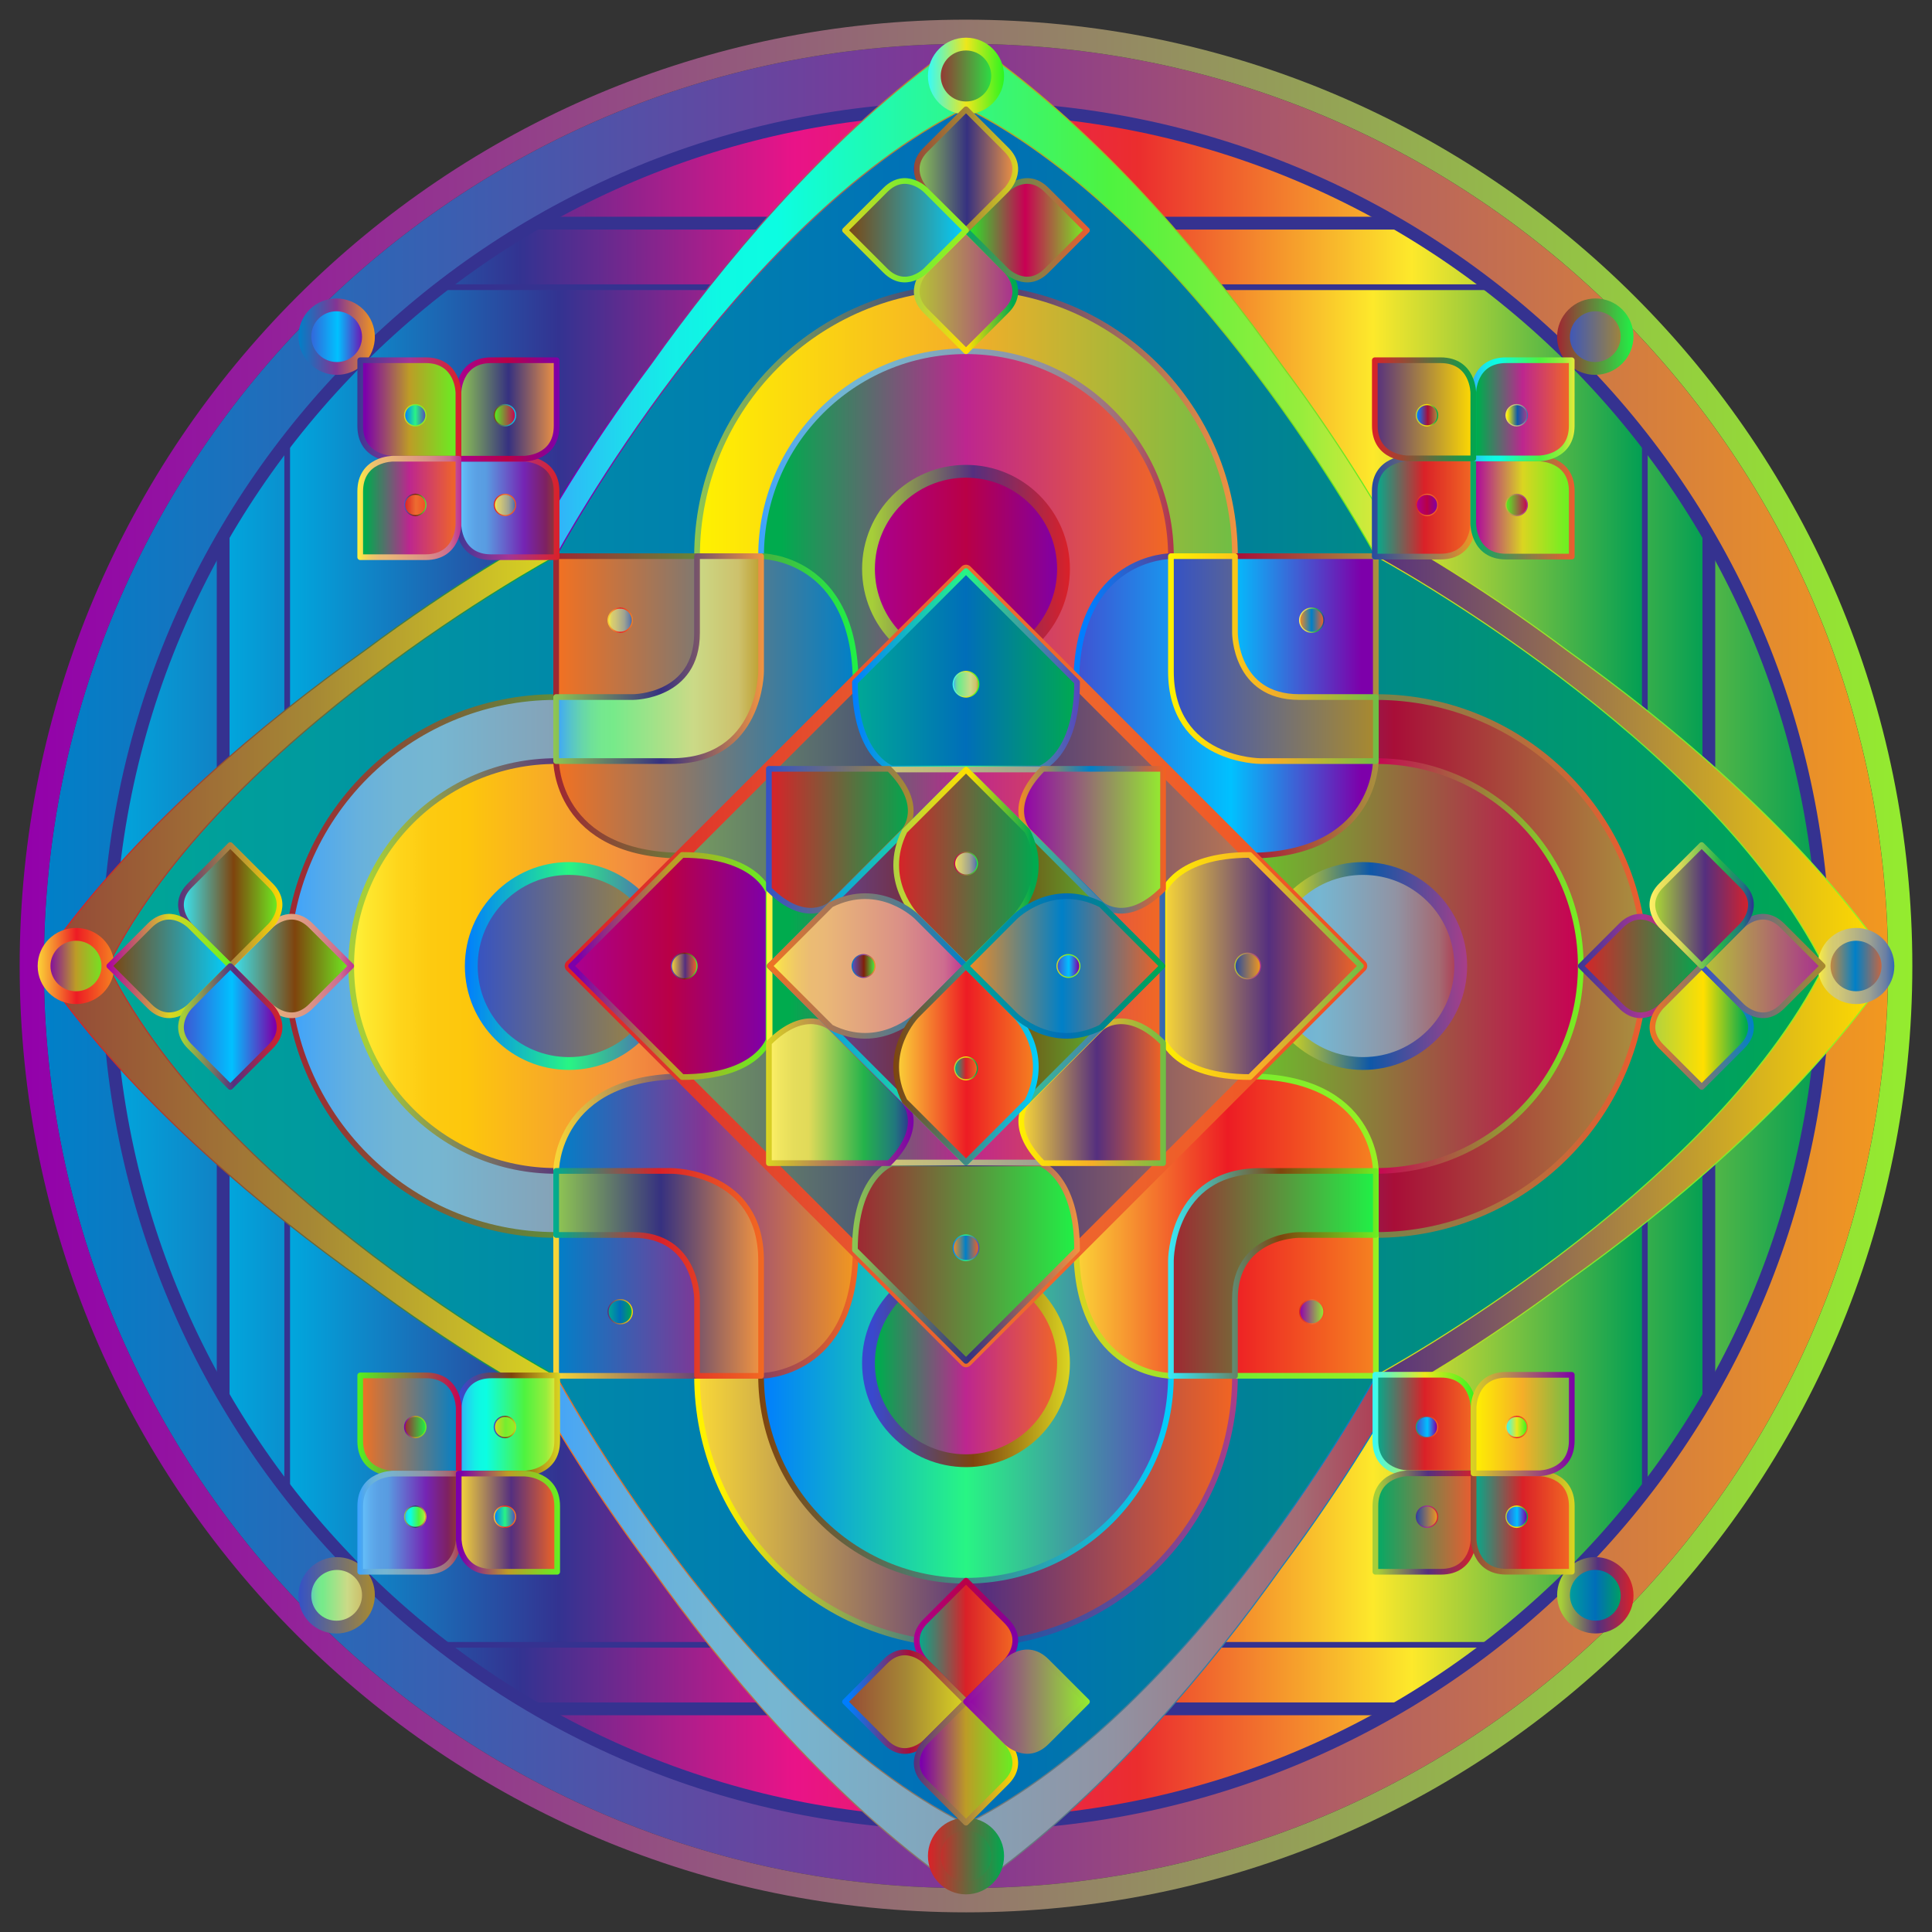 <?xml version="1.0" encoding="UTF-8"?>
<!DOCTYPE svg  PUBLIC '-//W3C//DTD SVG 1.1//EN'  'http://www.w3.org/Graphics/SVG/1.1/DTD/svg11.dtd'>
<svg enable-background="new 0 0 1676.096 1676.096" version="1.1" viewBox="0 0 1676.1 1676.1" xml:space="preserve" xmlns="http://www.w3.org/2000/svg" xmlns:xlink="http://www.w3.org/1999/xlink">

	
		<rect x="0" y="0" width="1676.1" height="1676.1" fill="#333333" stroke="none"/>

	
		<linearGradient id="dn" x1="38.048" x2="1638" y1="838.05" y2="838.05" gradientUnits="userSpaceOnUse">
			<stop stop-color="#0080C8" offset="0"/>
			<stop stop-color="#833594" offset=".494"/>
			<stop stop-color="#F2981F" offset="1"/>
		</linearGradient>
		<path d="m1638 838.05c0-441.83-358.16-800-800-800s-800 358.17-800 800 358.16 800 800 800 800-358.17 800-800z" fill="url(#dn)"/>
		<linearGradient id="bz" x1="17.06" x2="1659" y1="838.05" y2="838.05" gradientUnits="userSpaceOnUse">
			<stop stop-color="#9300AB" offset="0"/>
			<stop stop-color="#94EC2F" offset="1"/>
		</linearGradient>
		<path d="m838.05 38.048c441.84 0 800 358.17 800 800s-358.16 800-800 800-800-358.17-800-800 358.16-800 800-800m0-20.988c-55.691 0-111.35 5.612-165.44 16.679-52.722 10.789-104.58 26.887-154.14 47.847-48.652 20.578-95.574 46.046-139.46 75.698-43.468 29.367-84.343 63.092-121.49 100.24s-70.87 78.021-100.24 121.49c-29.651 43.891-55.119 90.813-75.697 139.46-20.96 49.555-37.057 101.41-47.845 154.14-11.066 54.086-16.678 109.75-16.678 165.44s5.612 111.35 16.679 165.44c10.788 52.722 26.886 104.58 47.845 154.14 20.578 48.651 46.045 95.574 75.697 139.46 29.366 43.468 63.091 84.343 100.24 121.49 37.146 37.146 78.021 70.871 121.49 100.24 43.891 29.652 90.813 55.12 139.46 75.698 49.556 20.96 101.42 37.058 154.14 47.847 54.086 11.068 109.75 16.679 165.44 16.679s111.35-5.612 165.44-16.679c52.723-10.788 104.58-26.886 154.14-47.847 48.651-20.578 95.574-46.047 139.46-75.698 43.468-29.367 84.343-63.092 121.49-100.24s70.87-78.021 100.24-121.49c29.651-43.891 55.119-90.813 75.697-139.46 20.96-49.556 37.057-101.41 47.846-154.14 11.067-54.086 16.679-109.75 16.679-165.44s-5.612-111.35-16.679-165.44c-10.788-52.722-26.886-104.58-47.846-154.14-20.577-48.651-46.046-95.574-75.697-139.46-29.366-43.469-63.09-84.344-100.24-121.49-37.146-37.147-78.021-70.871-121.49-100.24-43.891-29.652-90.813-55.121-139.46-75.698-49.556-20.961-101.42-37.059-154.14-47.847-54.087-11.066-109.75-16.678-165.44-16.678z" fill="url(#bz)"/>
	
	
		<defs>
			<path id="a" d="m1582.5 838.05c0-411.14-333.29-744.44-744.44-744.44-411.16 0-744.44 333.3-744.44 744.44s333.29 744.44 744.44 744.44 744.44-333.3 744.44-744.44z"/>
		</defs>
		<linearGradient id="be" x1="93.604" x2="1582.5" y1="838.05" y2="838.05" gradientUnits="userSpaceOnUse">
			<stop stop-color="#00A8DE" offset="0"/>
			<stop stop-color="#333391" offset=".2"/>
			<stop stop-color="#E91388" offset=".4"/>
			<stop stop-color="#EB2D2E" offset=".6"/>
			<stop stop-color="#FDE92B" offset=".8"/>
			<stop stop-color="#009E54" offset="1"/>
		</linearGradient>
		<use fill="url(#be)" overflow="visible" xlink:href="#a"/>
		<clipPath id="b">
			<use overflow="visible" xlink:href="#a"/>
		</clipPath>
		<linearGradient id="aj" x1="193.6" x2="1482.5" y1="838.05" y2="838.05" gradientUnits="userSpaceOnUse">
			<stop stop-color="#00A8DE" offset="0"/>
			<stop stop-color="#333391" offset=".2"/>
			<stop stop-color="#E91388" offset=".4"/>
			<stop stop-color="#EB2D2E" offset=".6"/>
			<stop stop-color="#FDE92B" offset=".8"/>
			<stop stop-color="#009E54" offset="1"/>
		</linearGradient>
		<radialGradient id="y" cx="838.05" cy="838.05" r="650" gradientUnits="userSpaceOnUse">
			<stop stop-color="#fff" offset="0"/>
			<stop stop-color="#FDFDFE" offset=".005"/>
			<stop stop-color="#C9C8E1" offset=".149"/>
			<stop stop-color="#9B9AC8" offset=".295"/>
			<stop stop-color="#7674B4" offset=".44"/>
			<stop stop-color="#5A57A4" offset=".584"/>
			<stop stop-color="#454399" offset=".726"/>
			<stop stop-color="#393692" offset=".865"/>
			<stop stop-color="#353290" offset="1"/>
		</radialGradient>
		
			<rect x="193.6" y="193.6" width="1288.9" height="1288.9" clip-path="url(#b)" fill="url(#aj)" stroke="url(#y)" stroke-linejoin="round" stroke-miterlimit="10" stroke-width="11.111"/>
		<linearGradient id="n" x1="249.16" x2="1426.9" y1="838.05" y2="838.05" gradientUnits="userSpaceOnUse">
			<stop stop-color="#00A8DE" offset="0"/>
			<stop stop-color="#333391" offset=".2"/>
			<stop stop-color="#E91388" offset=".4"/>
			<stop stop-color="#EB2D2E" offset=".6"/>
			<stop stop-color="#FDE92B" offset=".8"/>
			<stop stop-color="#009E54" offset="1"/>
		</linearGradient>
		<radialGradient id="c" cx="838.05" cy="838.05" r="591.36" gradientUnits="userSpaceOnUse">
			<stop stop-color="#fff" offset="0"/>
			<stop stop-color="#FDFDFE" offset=".005"/>
			<stop stop-color="#C9C8E1" offset=".149"/>
			<stop stop-color="#9B9AC8" offset=".295"/>
			<stop stop-color="#7674B4" offset=".44"/>
			<stop stop-color="#5A57A4" offset=".584"/>
			<stop stop-color="#454399" offset=".726"/>
			<stop stop-color="#393692" offset=".865"/>
			<stop stop-color="#353290" offset="1"/>
		</radialGradient>
		
			<rect x="249.16" y="249.16" width="1177.8" height="1177.8" clip-path="url(#b)" fill="url(#n)" stroke="url(#c)" stroke-linejoin="round" stroke-miterlimit="10" stroke-width="4.938"/>
		<radialGradient id="hj" cx="838.05" cy="838.05" r="750" gradientUnits="userSpaceOnUse">
			<stop stop-color="#fff" offset="0"/>
			<stop stop-color="#FDFDFE" offset=".005"/>
			<stop stop-color="#C9C8E1" offset=".149"/>
			<stop stop-color="#9B9AC8" offset=".295"/>
			<stop stop-color="#7674B4" offset=".44"/>
			<stop stop-color="#5A57A4" offset=".584"/>
			<stop stop-color="#454399" offset=".726"/>
			<stop stop-color="#393692" offset=".865"/>
			<stop stop-color="#353290" offset="1"/>
		</radialGradient>
		
			<use fill="none" overflow="visible" stroke="url(#hj)" stroke-linejoin="round" stroke-miterlimit="10" stroke-width="11.111" xlink:href="#a"/>
	
	<linearGradient id="gy" x1="71.381" x2="1604.7" y1="838.05" y2="838.05" gradientUnits="userSpaceOnUse">
		<stop stop-color="#00A995" offset="0"/>
		<stop stop-color="#006EB9" offset=".5"/>
		<stop stop-color="#00AA4F" offset="1"/>
	</linearGradient>
	<linearGradient id="gn" x1="70.746" x2="1605.3" y1="838.05" y2="838.05" gradientUnits="userSpaceOnUse">
		<stop stop-color="#FFF200" offset=".05"/>
		<stop stop-color="#0E58A8" offset=".534"/>
		<stop stop-color="#A93E89" offset="1"/>
	</linearGradient>
	<polygon points="1426.9 626.94 1200.5 476.01 1104.7 326.94 960.27 160.27 838.05 71.381 626.94 249.16 476.01 475.55 326.94 571.38 160.27 715.83 71.381 838.05 249.16 1049.2 475.55 1200.1 571.38 1349.2 715.83 1515.8 838.05 1604.7 1049.2 1426.9 1200.1 1200.5 1349.2 1104.7 1515.8 960.27 1604.7 838.05" fill="url(#gy)" stroke="url(#gn)" stroke-miterlimit="10"/>
	<linearGradient id="gc" x1="682.49" x2="993.6" y1="838.05" y2="838.05" gradientUnits="userSpaceOnUse">
		<stop stop-color="#DAD521" offset="0"/>
		<stop stop-color="#75ED30" offset=".522"/>
		<stop stop-color="#97F023" offset="1"/>
	</linearGradient>
	<linearGradient id="fr" x1="681.99" x2="994.1" y1="838.05" y2="838.05" gradientUnits="userSpaceOnUse">
		<stop stop-color="#F68B1F" offset="0"/>
		<stop stop-color="#0080C8" offset=".489"/>
		<stop stop-color="#F26122" offset=".994"/>
	</linearGradient>
	
		<rect x="682.49" y="682.49" width="311.11" height="311.11" fill="url(#gc)" stroke="url(#fr)" stroke-miterlimit="10"/>
	<linearGradient id="fg" x1="604.72" x2="1071.4" y1="1193.6" y2="1193.6" gradientUnits="userSpaceOnUse">
		<stop stop-color="#F9D837" offset="0"/>
		<stop stop-color="#552F7F" offset=".534"/>
		<stop stop-color="#F26522" offset="1"/>
	</linearGradient>
	<linearGradient id="ev" x1="602.25" x2="1073.8" y1="1193.6" y2="1193.6" gradientUnits="userSpaceOnUse">
		<stop stop-color="#FFF200" offset=".05"/>
		<stop stop-color="#0E58A8" offset=".534"/>
		<stop stop-color="#A93E89" offset="1"/>
	</linearGradient>
	
		<circle cx="838.05" cy="1193.6" r="233.33" fill="url(#fg)" stroke="url(#ev)" stroke-linejoin="round" stroke-miterlimit="10" stroke-width="4.938"/>
	<linearGradient id="ek" x1="660.27" x2="1015.8" y1="1193.6" y2="1193.6" gradientUnits="userSpaceOnUse">
		<stop stop-color="#007DFF" offset="0"/>
		<stop stop-color="#28F584" offset=".5"/>
		<stop stop-color="#5845BE" offset="1"/>
	</linearGradient>
	<linearGradient id="dz" x1="657.8" x2="1018.3" y1="1193.6" y2="1193.6" gradientUnits="userSpaceOnUse">
		<stop stop-color="#7F440D" offset="0"/>
		<stop stop-color="#00CFFF" offset="1"/>
	</linearGradient>
	
		<circle cx="838.05" cy="1193.6" r="177.78" fill="url(#ek)" stroke="url(#dz)" stroke-linejoin="round" stroke-miterlimit="10" stroke-width="4.938"/>
	<linearGradient id="do" x1="960.27" x2="1426.9" y1="838.05" y2="838.05" gradientUnits="userSpaceOnUse">
		<stop stop-color="#007DFF" offset=".05"/>
		<stop stop-color="#A80E38" offset=".534"/>
		<stop stop-color="#A9913E" offset="1"/>
	</linearGradient>
	<linearGradient id="dc" x1="957.8" x2="1429.4" y1="838.05" y2="838.05" gradientUnits="userSpaceOnUse">
		<stop stop-color="#00AB66" offset="0"/>
		<stop stop-color="#EC5C2F" offset="1"/>
	</linearGradient>
	
		<circle cx="1193.6" cy="838.05" r="233.33" fill="url(#do)" stroke="url(#dc)" stroke-linejoin="round" stroke-miterlimit="10" stroke-width="4.938"/>
	<linearGradient id="cr" x1="1015.8" x2="1371.4" y1="838.05" y2="838.05" gradientUnits="userSpaceOnUse">
		<stop stop-color="#51F321" offset="0"/>
		<stop stop-color="#C80054" offset="1"/>
	</linearGradient>
	<linearGradient id="ch" x1="1013.4" x2="1373.9" y1="838.05" y2="838.05" gradientUnits="userSpaceOnUse">
		<stop stop-color="#1FF626" offset="0"/>
		<stop stop-color="#C80054" offset=".489"/>
		<stop stop-color="#75F222" offset=".994"/>
	</linearGradient>
	
		<circle cx="1193.6" cy="838.05" r="177.78" fill="url(#cr)" stroke="url(#ch)" stroke-linejoin="round" stroke-miterlimit="10" stroke-width="4.938"/>
	<linearGradient id="cg" x1="249.16" x2="715.83" y1="838.05" y2="838.05" gradientUnits="userSpaceOnUse">
		<stop stop-color="#3BA2FF" offset="0"/>
		<stop stop-color="#54AAEB" offset=".065"/>
		<stop stop-color="#67B1DD" offset=".133"/>
		<stop stop-color="#72B5D4" offset=".204"/>
		<stop stop-color="#76B6D1" offset=".28"/>
		<stop stop-color="#9193A3" offset=".67"/>
		<stop stop-color="#A46A73" offset=".89"/>
		<stop stop-color="#B1334D" offset="1"/>
	</linearGradient>
	<linearGradient id="cf" x1="246.69" x2="718.3" y1="838.05" y2="838.05" gradientUnits="userSpaceOnUse">
		<stop stop-color="#A02632" offset="0"/>
		<stop stop-color="#1FF246" offset="1"/>
	</linearGradient>
	
		<circle cx="482.49" cy="838.05" r="233.33" fill="url(#cg)" stroke="url(#cf)" stroke-linejoin="round" stroke-miterlimit="10" stroke-width="4.938"/>
	<linearGradient id="ce" x1="304.71" x2="660.27" y1="838.05" y2="838.05" gradientUnits="userSpaceOnUse">
		<stop stop-color="#FFF33B" offset="0"/>
		<stop stop-color="#FEE72E" offset=".04"/>
		<stop stop-color="#FED51B" offset=".117"/>
		<stop stop-color="#FDCA10" offset=".196"/>
		<stop stop-color="#FDC70C" offset=".281"/>
		<stop stop-color="#F3903F" offset=".668"/>
		<stop stop-color="#ED683C" offset=".888"/>
		<stop stop-color="#E93E3A" offset="1"/>
	</linearGradient>
	<linearGradient id="cd" x1="302.25" x2="662.74" y1="838.05" y2="838.05" gradientUnits="userSpaceOnUse">
		<stop stop-color="#A6CE39" offset=".05"/>
		<stop stop-color="#552F7F" offset=".534"/>
		<stop stop-color="#DA2128" offset="1"/>
	</linearGradient>
	
		<circle cx="482.49" cy="838.05" r="177.78" fill="url(#ce)" stroke="url(#cd)" stroke-linejoin="round" stroke-miterlimit="10" stroke-width="4.938"/>
	<linearGradient id="cc" x1="604.72" x2="1071.4" y1="482.49" y2="482.49" gradientUnits="userSpaceOnUse">
		<stop stop-color="#FFF200" offset="0"/>
		<stop stop-color="#F5AE28" offset=".5"/>
		<stop stop-color="#6FBE45" offset="1"/>
	</linearGradient>
	<linearGradient id="cb" x1="602.25" x2="1073.8" y1="482.49" y2="482.49" gradientUnits="userSpaceOnUse">
		<stop stop-color="#8FC752" offset="0"/>
		<stop stop-color="#363180" offset=".511"/>
		<stop stop-color="#F19441" offset="1"/>
	</linearGradient>
	
		<circle cx="838.05" cy="482.49" r="233.33" fill="url(#cc)" stroke="url(#cb)" stroke-linejoin="round" stroke-miterlimit="10" stroke-width="4.938"/>
	<linearGradient id="ca" x1="660.27" x2="1015.8" y1="482.49" y2="482.49" gradientUnits="userSpaceOnUse">
		<stop stop-color="#00AB4E" offset=".05"/>
		<stop stop-color="#BD268F" offset=".5"/>
		<stop stop-color="#F26922" offset="1"/>
	</linearGradient>
	<linearGradient id="by" x1="657.8" x2="1018.3" y1="482.49" y2="482.49" gradientUnits="userSpaceOnUse">
		<stop stop-color="#3BA2FF" offset="0"/>
		<stop stop-color="#54AAEB" offset=".065"/>
		<stop stop-color="#67B1DD" offset=".133"/>
		<stop stop-color="#72B5D4" offset=".204"/>
		<stop stop-color="#76B6D1" offset=".28"/>
		<stop stop-color="#9193A3" offset=".67"/>
		<stop stop-color="#A46A73" offset=".89"/>
		<stop stop-color="#B1334D" offset="1"/>
	</linearGradient>
	
		<circle cx="838.05" cy="482.49" r="177.78" fill="url(#ca)" stroke="url(#by)" stroke-linejoin="round" stroke-miterlimit="10" stroke-width="4.938"/>
	<linearGradient id="bx" x1="753.45" x2="922.64" y1="493.6" y2="493.6" gradientUnits="userSpaceOnUse">
		<stop stop-color="#A90093" offset="0"/>
		<stop stop-color="#B90046" offset=".5"/>
		<stop stop-color="#7D00AA" offset="1"/>
	</linearGradient>
	<linearGradient id="bw" x1="747.9" x2="928.2" y1="493.6" y2="493.6" gradientUnits="userSpaceOnUse">
		<stop stop-color="#A6CE39" offset=".05"/>
		<stop stop-color="#552F7F" offset=".534"/>
		<stop stop-color="#DA2128" offset="1"/>
	</linearGradient>
	
		<ellipse cx="838.05" cy="493.6" rx="84.597" ry="84.738" fill="url(#bx)" stroke="url(#bw)" stroke-linejoin="round" stroke-miterlimit="10" stroke-width="11.111"/>
	<linearGradient id="bv" x1="463.58" x2="1212.5" y1="265.79" y2="265.79" gradientUnits="userSpaceOnUse">
		<stop stop-color="#3BA2FF" offset="0"/>
		<stop stop-color="#2BC0F5" offset=".049"/>
		<stop stop-color="#1EDBED" offset=".105"/>
		<stop stop-color="#14EEE7" offset=".161"/>
		<stop stop-color="#0EF9E3" offset=".219"/>
		<stop stop-color="#0CFDE2" offset=".281"/>
		<stop stop-color="#4EF33F" offset=".668"/>
		<stop stop-color="#97ED3C" offset=".888"/>
		<stop stop-color="#E8E93A" offset="1"/>
	</linearGradient>
	<linearGradient id="bu" x1="462.92" x2="1213.2" y1="265.71" y2="265.71" gradientUnits="userSpaceOnUse">
		<stop stop-color="#7C00AB" offset=".05"/>
		<stop stop-color="#BD9C26" offset=".5"/>
		<stop stop-color="#63F222" offset="1"/>
	</linearGradient>
	<path d="m1111.3 315.86c-62.141-87.261-148.78-191.33-251.08-266.7l-10.932 21.866c0.208 0.64 0.149 1.383-0.18 1.975v1.322c-0.302-0.152-0.604-0.307-0.908-0.461-0.269 0.127-0.583 0.204-0.943 0.211-2.601 0.049-4.924 0.967-7.303 1.832 0.169 0.311 0.273 0.66 0.273 1.033v0.772c0 1.075-0.795 1.989-1.82 2.186-0.134 0.025-0.269 0.042-0.409 0.042-0.139 0-0.275-0.017-0.41-0.042-1.023-0.197-1.818-1.111-1.818-2.186v-0.772c0-0.373 0.104-0.722 0.273-1.033-2.379-0.864-4.704-1.782-7.304-1.832-0.359-6e-3 -0.673-0.083-0.942-0.211-0.304 0.154-0.607 0.309-0.909 0.461v-1.322c-0.329-0.593-0.388-1.336-0.179-1.975l-10.932-21.866c-102.29 75.374-188.94 179.44-251.08 266.7-58.866 78.598-95.737 144.94-101.17 154.89 5.927 3.949 11.835 7.923 17.911 11.64 0.342-0.078 0.699-0.065 1.042 0.027 2.613-4.833 156.57-288.46 354.26-388.18 0.039-0.103 0.107-0.18 0.16-0.271 0.044 2e-3 0.08 5e-3 0.122 7e-3 -5e-3 0.062-7e-3 0.126-0.012 0.189 0.184-0.048 0.536-0.089 0.989-0.125 0.453 0.036 0.806 0.077 0.989 0.125-5e-3 -0.063-6e-3 -0.127-0.012-0.189 0.044-3e-3 0.08-6e-3 0.123-7e-3 0.053 0.091 0.121 0.168 0.16 0.271 197.69 99.722 351.65 383.35 354.26 388.18 0.342-0.092 0.698-0.105 1.042-0.027 6.076-3.717 11.984-7.691 17.91-11.64-5.438-9.949-42.31-76.296-101.18-154.89z" fill="url(#bv)" stroke="url(#bu)" stroke-miterlimit="10"/>
	<linearGradient id="bt" x1="482.49" x2="742.34" y1="612.42" y2="612.42" gradientUnits="userSpaceOnUse">
		<stop stop-color="#F37121" offset="0"/>
		<stop stop-color="#0080C8" offset="1"/>
	</linearGradient>
	<linearGradient id="bs" x1="480.02" x2="744.81" y1="612.42" y2="612.42" gradientUnits="userSpaceOnUse">
		<stop stop-color="#A02632" offset="0"/>
		<stop stop-color="#1FF246" offset="1"/>
	</linearGradient>
	<path d="m742.34 593.45c0-111.26-82.066-110.96-82.066-110.96h-177.78v177.78s-0.301 82.067 110.96 82.067h111.26l-8.018-45.64 45.64 8.017v-111.26z" fill="url(#bt)" stroke="url(#bs)" stroke-linejoin="round" stroke-miterlimit="10" stroke-width="4.938"/>
	<linearGradient id="br" x1="810.58" x2="865.52" y1="65.921" y2="65.921" gradientUnits="userSpaceOnUse">
		<stop stop-color="#A02632" offset="0"/>
		<stop stop-color="#1FF246" offset="1"/>
	</linearGradient>
	<linearGradient id="bq" x1="805.02" x2="871.07" y1="65.921" y2="65.921" gradientUnits="userSpaceOnUse">
		<stop stop-color="#37FBF7" offset="0"/>
		<stop stop-color="#EDE71C" offset=".506"/>
		<stop stop-color="#2DF520" offset="1"/>
	</linearGradient>
	
		<ellipse cx="838.05" cy="65.92" rx="27.469" ry="27.683" fill="url(#br)" stroke="url(#bq)" stroke-linejoin="round" stroke-miterlimit="10" stroke-width="11.111"/>
	<linearGradient id="bp" x1="264.5" x2="319.65" y1="292.07" y2="292.07" gradientUnits="userSpaceOnUse">
		<stop stop-color="#4052D2" offset="0"/>
		<stop stop-color="#00C1FF" offset=".517"/>
		<stop stop-color="#7D00AA" offset=".95"/>
	</linearGradient>
	<linearGradient id="bo" x1="258.94" x2="325.2" y1="292.07" y2="292.07" gradientUnits="userSpaceOnUse">
		<stop stop-color="#0080C8" offset="0"/>
		<stop stop-color="#833594" offset=".494"/>
		<stop stop-color="#F2981F" offset="1"/>
	</linearGradient>
	<path d="m311.49 272.65c-10.811-10.81-28.27-10.876-38.998-0.149-10.725 10.726-10.659 28.187 0.151 38.997 10.811 10.812 28.273 10.878 38.999 0.152s10.66-28.188-0.152-39z" fill="url(#bp)" stroke="url(#bo)" stroke-linejoin="round" stroke-miterlimit="10" stroke-width="11.111"/>
	<linearGradient id="bn" x1="795.29" x2="880.8" y1="252.24" y2="252.24" gradientUnits="userSpaceOnUse">
		<stop stop-color="#B5C634" offset="0"/>
		<stop stop-color="#A92E91" offset="1"/>
	</linearGradient>
	<linearGradient id="bm" x1="792.82" x2="883.27" y1="252.24" y2="252.24" gradientUnits="userSpaceOnUse">
		<stop stop-color="#B0D240" offset="0"/>
		<stop stop-color="#FFDF00" offset=".517"/>
		<stop stop-color="#00AA4F" offset=".95"/>
	</linearGradient>
	<path d="m873.03 234.75-34.983-34.979-34.982 34.979s-17.487 17.492 0 34.984c17.496 17.487 34.982 34.979 34.982 34.979s17.488-17.492 34.983-34.979c17.487-17.492 0-34.984 0-34.984z" fill="url(#bn)" stroke="url(#bm)" stroke-linejoin="round" stroke-miterlimit="10" stroke-width="4.938"/>
	<linearGradient id="bl" x1="838.05" x2="942.99" y1="199.77" y2="199.77" gradientUnits="userSpaceOnUse">
		<stop stop-color="#1FF626" offset="0"/>
		<stop stop-color="#C80054" offset=".489"/>
		<stop stop-color="#75F222" offset=".994"/>
	</linearGradient>
	<linearGradient id="bk" x1="835.58" x2="945.46" y1="199.77" y2="199.77" gradientUnits="userSpaceOnUse">
		<stop stop-color="#00AB66" offset="0"/>
		<stop stop-color="#EC5C2F" offset="1"/>
	</linearGradient>
	<path d="m873.03 164.79-34.983 34.979 34.983 34.979s17.486 17.492 34.974 0c17.496-17.487 34.982-34.979 34.982-34.979s-17.486-17.492-34.982-34.979c-17.487-17.491-34.974 0-34.974 0z" fill="url(#bl)" stroke="url(#bk)" stroke-linejoin="round" stroke-miterlimit="10" stroke-width="4.938"/>
	<linearGradient id="bj" x1="795.29" x2="880.8" y1="147.3" y2="147.3" gradientUnits="userSpaceOnUse">
		<stop stop-color="#8FC752" offset="0"/>
		<stop stop-color="#363180" offset=".511"/>
		<stop stop-color="#F19441" offset="1"/>
	</linearGradient>
	<linearGradient id="bi" x1="792.82" x2="883.27" y1="147.3" y2="147.3" gradientUnits="userSpaceOnUse">
		<stop stop-color="#A90093" offset="0"/>
		<stop stop-color="#954937" offset="0"/>
		<stop stop-color="#A58735" offset=".506"/>
		<stop stop-color="#DAD521" offset="1"/>
	</linearGradient>
	<path d="m803.07 164.79 34.982 34.979 34.983-34.979s17.486-17.492 0-34.984c-17.495-17.487-34.983-34.979-34.983-34.979s-17.486 17.492-34.982 34.979c-17.488 17.493 0 34.984 0 34.984z" fill="url(#bj)" stroke="url(#bi)" stroke-linejoin="round" stroke-miterlimit="10" stroke-width="4.938"/>
	<linearGradient id="bh" x1="733.11" x2="838.05" y1="199.77" y2="199.77" gradientUnits="userSpaceOnUse">
		<stop stop-color="#7F440D" offset="0"/>
		<stop stop-color="#00CFFF" offset="1"/>
	</linearGradient>
	<linearGradient id="bg" x1="730.64" x2="840.52" y1="199.77" y2="199.77" gradientUnits="userSpaceOnUse">
		<stop stop-color="#DAD521" offset="0"/>
		<stop stop-color="#75ED30" offset=".522"/>
		<stop stop-color="#97F023" offset="1"/>
	</linearGradient>
	<path d="m803.07 234.75 34.982-34.979-34.982-34.979s-17.487-17.492-34.974 0c-17.495 17.487-34.983 34.979-34.983 34.979s17.488 17.492 34.983 34.979c17.486 17.492 34.974 0 34.974 0z" fill="url(#bh)" stroke="url(#bg)" stroke-linejoin="round" stroke-miterlimit="10" stroke-width="4.938"/>
	<linearGradient id="bf" x1="408.87" x2="578.34" y1="838.05" y2="838.05" gradientUnits="userSpaceOnUse">
		<stop stop-color="#3452C6" offset="0"/>
		<stop stop-color="#A98A2E" offset="1"/>
	</linearGradient>
	<linearGradient id="bd" x1="403.31" x2="583.9" y1="838.05" y2="838.05" gradientUnits="userSpaceOnUse">
		<stop stop-color="#007DFF" offset="0"/>
		<stop stop-color="#28F584" offset=".5"/>
		<stop stop-color="#5845BE" offset="1"/>
	</linearGradient>
	
		<ellipse cx="493.6" cy="838.05" rx="84.738" ry="84.597" fill="url(#bf)" stroke="url(#bd)" stroke-linejoin="round" stroke-miterlimit="10" stroke-width="11.111"/>
	<linearGradient id="bc" x1="49.159" x2="482.42" y1="838.05" y2="838.05" gradientUnits="userSpaceOnUse">
		<stop stop-color="#A90093" offset="0"/>
		<stop stop-color="#954937" offset="0"/>
		<stop stop-color="#A58735" offset=".506"/>
		<stop stop-color="#DAD521" offset="1"/>
	</linearGradient>
	<linearGradient id="bb" x1="48.404" x2="483.01" y1="838.05" y2="838.05" gradientUnits="userSpaceOnUse">
		<stop stop-color="#DA2128" offset="0"/>
		<stop stop-color="#00A84F" offset="1"/>
	</linearGradient>
	<path d="m315.86 564.75c-87.261 62.141-191.33 148.78-266.7 251.08l21.866 10.932c0.64-0.208 1.383-0.15 1.975 0.179h1.322c-0.152 0.302-0.307 0.605-0.46 0.909 0.126 0.269 0.202 0.583 0.21 0.943 0.049 2.6 0.966 4.924 1.831 7.303 0.312-0.169 0.66-0.273 1.034-0.273h0.772c1.075 0 1.989 0.795 2.185 1.82 0.026 0.134 0.043 0.269 0.043 0.409 0 0.139-0.017 0.275-0.043 0.408-0.196 1.025-1.11 1.82-2.185 1.82h-0.772c-0.374 0-0.723-0.104-1.034-0.273-0.864 2.379-1.782 4.704-1.831 7.304-7e-3 0.359-0.083 0.673-0.21 0.942 0.153 0.304 0.308 0.607 0.46 0.909h-1.322c-0.593 0.329-1.336 0.388-1.975 0.179l-21.867 10.933c75.373 102.29 179.44 188.94 266.7 251.08 78.598 58.865 144.94 95.738 154.9 101.17 3.949-5.926 7.922-11.834 11.639-17.91-0.077-0.342-0.065-0.699 0.027-1.042-4.832-2.613-288.46-156.57-388.18-354.26-0.104-0.039-0.18-0.107-0.271-0.16 2e-3 -0.044 5e-3 -0.08 6e-3 -0.122 0.063 5e-3 0.126 7e-3 0.189 0.012-0.048-0.184-0.089-0.537-0.126-0.989 0.037-0.453 0.078-0.806 0.126-0.989-0.063 5e-3 -0.126 6e-3 -0.189 0.012-2e-3 -0.044-5e-3 -0.08-6e-3 -0.123 0.091-0.053 0.167-0.121 0.271-0.16 99.722-197.69 383.35-351.65 388.18-354.26-0.092-0.342-0.104-0.699-0.027-1.042-3.717-6.076-7.69-11.984-11.639-17.91-9.949 5.437-76.296 42.309-154.89 101.17z" fill="url(#bc)" stroke="url(#bb)" stroke-miterlimit="10"/>
	<linearGradient id="ba" x1="482.49" x2="742.34" y1="1063.7" y2="1063.7" gradientUnits="userSpaceOnUse">
		<stop stop-color="#0080C8" offset="0"/>
		<stop stop-color="#833594" offset=".494"/>
		<stop stop-color="#F2981F" offset="1"/>
	</linearGradient>
	<linearGradient id="az" x1="480.02" x2="744.81" y1="1063.7" y2="1063.7" gradientUnits="userSpaceOnUse">
		<stop stop-color="#F9D837" offset="0"/>
		<stop stop-color="#552F7F" offset=".534"/>
		<stop stop-color="#F26522" offset="1"/>
	</linearGradient>
	<path d="m593.45 933.76c-111.26 0-110.96 82.067-110.96 82.067v177.78h177.78s82.066 0.301 82.066-110.96v-111.26l-45.64 8.017 8.018-45.641c1e-3 1e-3 1e-3 1e-3 -111.26 1e-3z" fill="url(#ba)" stroke="url(#az)" stroke-linejoin="round" stroke-miterlimit="10" stroke-width="4.938"/>
	<linearGradient id="ay" x1="38.238" x2="93.604" y1="838.05" y2="838.05" gradientUnits="userSpaceOnUse">
		<stop stop-color="#7C00AB" offset=".05"/>
		<stop stop-color="#BD9C26" offset=".5"/>
		<stop stop-color="#63F222" offset="1"/>
	</linearGradient>
	<linearGradient id="ax" x1="32.683" x2="99.159" y1="838.05" y2="838.05" gradientUnits="userSpaceOnUse">
		<stop stop-color="#FBD437" offset="0"/>
		<stop stop-color="#ED1C24" offset=".506"/>
		<stop stop-color="#F58220" offset="1"/>
	</linearGradient>
	
		<ellipse cx="65.92" cy="838.05" rx="27.683" ry="27.469" fill="url(#ay)" stroke="url(#ax)" stroke-linejoin="round" stroke-miterlimit="10" stroke-width="11.111"/>
	<linearGradient id="aw" x1="264.5" x2="319.65" y1="1384" y2="1384" gradientUnits="userSpaceOnUse">
		<stop stop-color="#3BA2FF" offset="0"/>
		<stop stop-color="#46B0E9" offset=".027"/>
		<stop stop-color="#58C5C7" offset=".075"/>
		<stop stop-color="#66D5AC" offset=".124"/>
		<stop stop-color="#6FE199" offset=".174"/>
		<stop stop-color="#75E88E" offset=".225"/>
		<stop stop-color="#77EA8A" offset=".28"/>
		<stop stop-color="#CBDA87" offset=".67"/>
		<stop stop-color="#CDC16C" offset=".89"/>
		<stop stop-color="#BE9F2F" offset="1"/>
	</linearGradient>
	<linearGradient id="av" x1="258.94" x2="325.2" y1="1384" y2="1384" gradientUnits="userSpaceOnUse">
		<stop stop-color="#3452C6" offset="0"/>
		<stop stop-color="#A98A2E" offset="1"/>
	</linearGradient>
	<path d="m272.65 1364.6c-10.81 10.81-10.878 28.27-0.15 38.998 10.725 10.725 28.186 10.659 38.997-0.151 10.811-10.811 10.878-28.273 0.152-38.998-10.726-10.727-28.188-10.661-38.999 0.151z" fill="url(#aw)" stroke="url(#av)" stroke-linejoin="round" stroke-miterlimit="10" stroke-width="11.111"/>
	<linearGradient id="au" x1="199.77" x2="304.71" y1="838.05" y2="838.05" gradientUnits="userSpaceOnUse">
		<stop stop-color="#37E9F9" offset="0"/>
		<stop stop-color="#7F440D" offset=".534"/>
		<stop stop-color="#6CF222" offset="1"/>
	</linearGradient>
	<linearGradient id="at" x1="197.3" x2="307.18" y1="838.05" y2="838.05" gradientUnits="userSpaceOnUse">
		<stop stop-color="#FFF33B" offset="0"/>
		<stop stop-color="#F6D955" offset=".066"/>
		<stop stop-color="#EFC768" offset=".135"/>
		<stop stop-color="#EBBC73" offset=".205"/>
		<stop stop-color="#EAB877" offset=".28"/>
		<stop stop-color="#DA9087" offset=".67"/>
		<stop stop-color="#CD6C8F" offset=".89"/>
		<stop stop-color="#BE2F92" offset="1"/>
	</linearGradient>
	<path d="m234.75 803.07-34.979 34.983 34.979 34.982s17.491 17.487 34.984 0c17.488-17.495 34.979-34.982 34.979-34.982s-17.491-17.488-34.979-34.983c-17.493-17.487-34.984 0-34.984 0z" fill="url(#au)" stroke="url(#at)" stroke-linejoin="round" stroke-miterlimit="10" stroke-width="4.938"/>
	<linearGradient id="as" x1="157.02" x2="242.53" y1="785.58" y2="785.58" gradientUnits="userSpaceOnUse">
		<stop stop-color="#37E9F9" offset="0"/>
		<stop stop-color="#7F440D" offset=".534"/>
		<stop stop-color="#6CF222" offset="1"/>
	</linearGradient>
	<linearGradient id="ar" x1="154.55" x2="244.99" y1="785.58" y2="785.58" gradientUnits="userSpaceOnUse">
		<stop stop-color="#552F7F" offset="0"/>
		<stop stop-color="#FFDB00" offset="1"/>
	</linearGradient>
	<path d="m164.79 803.07 34.979 34.983 34.979-34.983s17.491-17.486 0-34.974c-17.488-17.495-34.979-34.982-34.979-34.982s-17.493 17.487-34.979 34.982c-17.492 17.487 0 34.974 0 34.974z" fill="url(#as)" stroke="url(#ar)" stroke-linejoin="round" stroke-miterlimit="10" stroke-width="4.938"/>
	<linearGradient id="aq" x1="94.831" x2="199.77" y1="838.05" y2="838.05" gradientUnits="userSpaceOnUse">
		<stop stop-color="#7F440D" offset="0"/>
		<stop stop-color="#00CFFF" offset="1"/>
	</linearGradient>
	<linearGradient id="ap" x1="92.361" x2="202.24" y1="838.05" y2="838.05" gradientUnits="userSpaceOnUse">
		<stop stop-color="#AD00A1" offset=".006"/>
		<stop stop-color="#DAD521" offset=".5"/>
		<stop stop-color="#63F222" offset="1"/>
	</linearGradient>
	<path d="m164.79 873.03 34.979-34.982-34.979-34.983s-17.493-17.486-34.985 0c-17.486 17.495-34.978 34.983-34.978 34.983s17.492 17.487 34.978 34.982c17.493 17.488 34.985 0 34.985 0z" fill="url(#aq)" stroke="url(#ap)" stroke-linejoin="round" stroke-miterlimit="10" stroke-width="4.938"/>
	<linearGradient id="ao" x1="157.02" x2="242.53" y1="890.52" y2="890.52" gradientUnits="userSpaceOnUse">
		<stop stop-color="#4052D2" offset="0"/>
		<stop stop-color="#00C1FF" offset=".517"/>
		<stop stop-color="#7D00AA" offset=".95"/>
	</linearGradient>
	<linearGradient id="an" x1="154.55" x2="244.99" y1="890.52" y2="890.52" gradientUnits="userSpaceOnUse">
		<stop stop-color="#A6CE39" offset=".05"/>
		<stop stop-color="#552F7F" offset=".534"/>
		<stop stop-color="#DA2128" offset="1"/>
	</linearGradient>
	<path d="m234.75 873.03-34.979-34.982-34.979 34.982s-17.493 17.487 0 34.974c17.486 17.495 34.979 34.983 34.979 34.983s17.491-17.488 34.979-34.983c17.491-17.486 0-34.974 0-34.974z" fill="url(#ao)" stroke="url(#an)" stroke-linejoin="round" stroke-miterlimit="10" stroke-width="4.938"/>
	<linearGradient id="am" x1="753.45" x2="922.64" y1="1182.5" y2="1182.5" gradientUnits="userSpaceOnUse">
		<stop stop-color="#00AB4E" offset=".05"/>
		<stop stop-color="#BD268F" offset=".5"/>
		<stop stop-color="#F26922" offset="1"/>
	</linearGradient>
	<linearGradient id="al" x1="747.9" x2="928.2" y1="1182.5" y2="1182.5" gradientUnits="userSpaceOnUse">
		<stop stop-color="#3948CE" offset=".05"/>
		<stop stop-color="#7F440D" offset=".534"/>
		<stop stop-color="#DAD521" offset="1"/>
	</linearGradient>
	
		<ellipse cx="838.05" cy="1182.5" rx="84.597" ry="84.738" fill="url(#am)" stroke="url(#al)" stroke-linejoin="round" stroke-miterlimit="10" stroke-width="11.111"/>
	<linearGradient id="ak" x1="463.58" x2="1212.5" y1="1410.3" y2="1410.3" gradientUnits="userSpaceOnUse">
		<stop stop-color="#3BA2FF" offset="0"/>
		<stop stop-color="#54AAEB" offset=".065"/>
		<stop stop-color="#67B1DD" offset=".133"/>
		<stop stop-color="#72B5D4" offset=".204"/>
		<stop stop-color="#76B6D1" offset=".28"/>
		<stop stop-color="#9193A3" offset=".67"/>
		<stop stop-color="#A46A73" offset=".89"/>
		<stop stop-color="#B1334D" offset="1"/>
	</linearGradient>
	<linearGradient id="ai" x1="462.92" x2="1213.2" y1="1410.4" y2="1410.4" gradientUnits="userSpaceOnUse">
		<stop stop-color="#F37121" offset="0"/>
		<stop stop-color="#0080C8" offset="1"/>
	</linearGradient>
	<path d="m564.75 1360.2c62.142 87.261 148.78 191.33 251.08 266.7l10.932-21.866c-0.209-0.64-0.15-1.383 0.179-1.975v-1.322c0.302 0.152 0.605 0.307 0.909 0.46 0.269-0.126 0.583-0.202 0.942-0.21 2.6-0.049 4.925-0.966 7.304-1.831-0.169-0.312-0.273-0.66-0.273-1.034v-0.772c0-1.075 0.795-1.989 1.818-2.185 0.135-0.026 0.271-0.043 0.41-0.043 0.14 0 0.275 0.017 0.409 0.043 1.025 0.196 1.82 1.11 1.82 2.185v0.772c0 0.374-0.104 0.722-0.273 1.034 2.379 0.864 4.703 1.782 7.303 1.831 0.36 7e-3 0.674 0.083 0.943 0.21 0.304-0.153 0.606-0.308 0.908-0.46v1.322c0.329 0.593 0.388 1.335 0.18 1.975l10.932 21.866c102.29-75.373 188.94-179.44 251.08-266.7 58.865-78.598 95.737-144.94 101.17-154.9-5.926-3.949-11.834-7.922-17.91-11.639-0.343 0.077-0.699 0.065-1.042-0.027-2.613 4.832-156.57 288.46-354.26 388.18-0.039 0.104-0.107 0.18-0.16 0.271-0.044-2e-3 -0.08-5e-3 -0.123-6e-3 6e-3 -0.063 7e-3 -0.126 0.012-0.189-0.183 0.048-0.536 0.089-0.989 0.126-0.453-0.037-0.805-0.078-0.989-0.126 5e-3 0.063 7e-3 0.126 0.012 0.189-0.043 2e-3 -0.079 5e-3 -0.122 6e-3 -0.053-0.091-0.121-0.167-0.16-0.271-197.69-99.722-351.65-383.35-354.26-388.18-0.342 0.092-0.699 0.104-1.042 0.027-6.076 3.717-11.984 7.69-17.911 11.639 5.438 9.95 42.309 76.297 101.18 154.9z" fill="url(#ak)" stroke="url(#ai)" stroke-miterlimit="10"/>
	<linearGradient id="ah" x1="933.76" x2="1193.6" y1="1063.7" y2="1063.7" gradientUnits="userSpaceOnUse">
		<stop stop-color="#FBD437" offset="0"/>
		<stop stop-color="#ED1C24" offset=".506"/>
		<stop stop-color="#F58220" offset="1"/>
	</linearGradient>
	<linearGradient id="ag" x1="931.29" x2="1196.1" y1="1063.7" y2="1063.7" gradientUnits="userSpaceOnUse">
		<stop stop-color="#DAD521" offset="0"/>
		<stop stop-color="#75ED30" offset=".522"/>
		<stop stop-color="#97F023" offset="1"/>
	</linearGradient>
	<path d="m933.76 1082.6c0 111.26 82.066 110.96 82.066 110.96h177.78v-177.78s0.301-82.067-110.96-82.067h-111.26l8.017 45.641-45.641-8.017c1e-3 -2e-3 1e-3 -2e-3 1e-3 111.26z" fill="url(#ah)" stroke="url(#ag)" stroke-linejoin="round" stroke-miterlimit="10" stroke-width="4.938"/>
	<linearGradient id="af" x1="810.58" x2="865.52" y1="1610.2" y2="1610.2" gradientUnits="userSpaceOnUse">
		<stop stop-color="#DA2128" offset="0"/>
		<stop stop-color="#00A84F" offset="1"/>
	</linearGradient>
	<linearGradient id="ae" x1="805.02" x2="871.07" y1="1610.2" y2="1610.2" gradientUnits="userSpaceOnUse">
		<stop stop-color="#DA2128" offset="0"/>
		<stop stop-color="#00A84F" offset="1"/>
	</linearGradient>
	
		<ellipse cx="838.05" cy="1610.2" rx="27.469" ry="27.683" fill="url(#af)" stroke="url(#ae)" stroke-linejoin="round" stroke-miterlimit="10" stroke-width="11.111"/>
	<linearGradient id="ad" x1="1356.4" x2="1411.6" y1="1384" y2="1384" gradientUnits="userSpaceOnUse">
		<stop stop-color="#00A995" offset="0"/>
		<stop stop-color="#006EB9" offset=".5"/>
		<stop stop-color="#00AA4F" offset="1"/>
	</linearGradient>
	<linearGradient id="ac" x1="1350.9" x2="1417.2" y1="1384" y2="1384" gradientUnits="userSpaceOnUse">
		<stop stop-color="#A6CE39" offset=".05"/>
		<stop stop-color="#552F7F" offset=".534"/>
		<stop stop-color="#DA2128" offset="1"/>
	</linearGradient>
	<path d="m1364.6 1403.4c10.81 10.81 28.269 10.878 38.998 0.15 10.724-10.725 10.659-28.187-0.151-38.997-10.812-10.811-28.273-10.878-39-0.152-10.725 10.727-10.658 28.189 0.153 38.999z" fill="url(#ad)" stroke="url(#ac)" stroke-linejoin="round" stroke-miterlimit="10" stroke-width="11.111"/>
	<linearGradient id="ab" x1="795.29" x2="880.8" y1="1423.9" y2="1423.9" gradientUnits="userSpaceOnUse">
		<stop stop-color="#00AD8E" offset=".006"/>
		<stop stop-color="#DA2128" offset=".5"/>
		<stop stop-color="#F26922" offset="1"/>
	</linearGradient>
	<linearGradient id="aa" x1="792.82" x2="883.27" y1="1423.9" y2="1423.9" gradientUnits="userSpaceOnUse">
		<stop stop-color="#A90093" offset="0"/>
		<stop stop-color="#B90046" offset=".5"/>
		<stop stop-color="#7D00AA" offset="1"/>
	</linearGradient>
	<path d="m803.07 1441.3 34.982 34.979 34.983-34.979s17.486-17.491 0-34.984c-17.495-17.488-34.983-34.979-34.983-34.979s-17.486 17.491-34.982 34.979c-17.488 17.493 0 34.984 0 34.984z" fill="url(#ab)" stroke="url(#aa)" stroke-linejoin="round" stroke-miterlimit="10" stroke-width="4.938"/>
	<linearGradient id="z" x1="733.11" x2="838.05" y1="1476.3" y2="1476.3" gradientUnits="userSpaceOnUse">
		<stop stop-color="#A90093" offset="0"/>
		<stop stop-color="#954937" offset="0"/>
		<stop stop-color="#A58735" offset=".506"/>
		<stop stop-color="#DAD521" offset="1"/>
	</linearGradient>
	<linearGradient id="x" x1="730.64" x2="840.52" y1="1476.3" y2="1476.3" gradientUnits="userSpaceOnUse">
		<stop stop-color="#007DFF" offset=".05"/>
		<stop stop-color="#A80E38" offset=".534"/>
		<stop stop-color="#A9913E" offset="1"/>
	</linearGradient>
	<path d="m803.07 1511.3 34.982-34.979-34.982-34.979s-17.487-17.491-34.974 0c-17.495 17.488-34.983 34.979-34.983 34.979s17.488 17.493 34.983 34.979c17.486 17.492 34.974 0 34.974 0z" fill="url(#z)" stroke="url(#x)" stroke-linejoin="round" stroke-miterlimit="10" stroke-width="4.938"/>
	<linearGradient id="w" x1="795.29" x2="880.8" y1="1528.8" y2="1528.8" gradientUnits="userSpaceOnUse">
		<stop stop-color="#7C00AB" offset=".05"/>
		<stop stop-color="#BD9C26" offset=".5"/>
		<stop stop-color="#63F222" offset="1"/>
	</linearGradient>
	<linearGradient id="v" x1="792.82" x2="883.27" y1="1528.8" y2="1528.8" gradientUnits="userSpaceOnUse">
		<stop stop-color="#552F7F" offset="0"/>
		<stop stop-color="#FFDB00" offset="1"/>
	</linearGradient>
	<path d="m873.03 1511.3-34.983-34.979-34.982 34.979s-17.487 17.493 0 34.985c17.496 17.486 34.982 34.978 34.982 34.978s17.488-17.492 34.983-34.978c17.487-17.493 0-34.985 0-34.985z" fill="url(#w)" stroke="url(#v)" stroke-linejoin="round" stroke-miterlimit="10" stroke-width="4.938"/>
	<linearGradient id="u" x1="838.05" x2="942.99" y1="1476.3" y2="1476.3" gradientUnits="userSpaceOnUse">
		<stop stop-color="#9300AB" offset="0"/>
		<stop stop-color="#94EC2F" offset="1"/>
	</linearGradient>
	<linearGradient id="t" x1="835.58" x2="945.46" y1="1476.3" y2="1476.3" gradientUnits="userSpaceOnUse">
		<stop stop-color="#9300AB" offset="0"/>
		<stop stop-color="#94EC2F" offset="1"/>
	</linearGradient>
	<path d="m873.03 1441.3-34.983 34.979 34.983 34.979s17.486 17.493 34.974 0c17.496-17.486 34.982-34.979 34.982-34.979s-17.486-17.491-34.982-34.979c-17.487-17.491-34.974 0-34.974 0z" fill="url(#u)" stroke="url(#t)" stroke-linejoin="round" stroke-miterlimit="10" stroke-width="4.938"/>
	<linearGradient id="s" x1="1097.8" x2="1267.2" y1="838.05" y2="838.05" gradientUnits="userSpaceOnUse">
		<stop stop-color="#3BA2FF" offset="0"/>
		<stop stop-color="#54AAEB" offset=".065"/>
		<stop stop-color="#67B1DD" offset=".133"/>
		<stop stop-color="#72B5D4" offset=".204"/>
		<stop stop-color="#76B6D1" offset=".28"/>
		<stop stop-color="#9193A3" offset=".67"/>
		<stop stop-color="#A46A73" offset=".89"/>
		<stop stop-color="#B1334D" offset="1"/>
	</linearGradient>
	<linearGradient id="r" x1="1092.2" x2="1272.8" y1="838.05" y2="838.05" gradientUnits="userSpaceOnUse">
		<stop stop-color="#FFF200" offset=".05"/>
		<stop stop-color="#0E58A8" offset=".534"/>
		<stop stop-color="#A93E89" offset="1"/>
	</linearGradient>
	
		<ellipse cx="1182.5" cy="838.05" rx="84.738" ry="84.597" fill="url(#s)" stroke="url(#r)" stroke-linejoin="round" stroke-miterlimit="10" stroke-width="11.111"/>
	<linearGradient id="q" x1="1193.7" x2="1626.9" y1="838.05" y2="838.05" gradientUnits="userSpaceOnUse">
		<stop stop-color="#552F7F" offset="0"/>
		<stop stop-color="#FFDB00" offset="1"/>
	</linearGradient>
	<linearGradient id="p" x1="1193.1" x2="1627.7" y1="838.05" y2="838.05" gradientUnits="userSpaceOnUse">
		<stop stop-color="#DAD521" offset="0"/>
		<stop stop-color="#75ED30" offset=".522"/>
		<stop stop-color="#97F023" offset="1"/>
	</linearGradient>
	<path d="m1360.2 1111.3c87.262-62.141 191.33-148.78 266.7-251.08l-21.866-10.932c-0.639 0.209-1.383 0.15-1.976-0.179h-1.321c0.151-0.302 0.307-0.605 0.46-0.909-0.126-0.269-0.202-0.583-0.21-0.942-0.049-2.601-0.968-4.925-1.833-7.304-0.309 0.169-0.658 0.273-1.032 0.273h-0.772c-1.075 0-1.989-0.795-2.186-1.82-0.025-0.134-0.041-0.269-0.041-0.408 0-0.14 0.016-0.275 0.041-0.409 0.197-1.025 1.111-1.82 2.186-1.82h0.772c0.374 0 0.723 0.104 1.032 0.273 0.864-2.379 1.783-4.703 1.833-7.303 7e-3 -0.36 0.083-0.674 0.21-0.943-0.153-0.304-0.309-0.607-0.46-0.909h1.321c0.594-0.329 1.337-0.387 1.976-0.179l21.866-10.932c-75.372-102.29-179.44-188.94-266.7-251.08-78.597-58.865-144.94-95.737-154.89-101.17-3.949 5.926-7.923 11.834-11.64 17.91 0.078 0.342 0.066 0.699-0.026 1.042 4.832 2.613 288.46 156.57 388.18 354.26 0.104 0.039 0.179 0.107 0.271 0.16-2e-3 0.044-5e-3 0.08-7e-3 0.123-0.062-6e-3 -0.125-7e-3 -0.187-0.012 0.046 0.183 0.087 0.536 0.125 0.989-0.038 0.452-0.079 0.805-0.125 0.989 0.062-5e-3 0.125-7e-3 0.187-0.012 3e-3 0.043 5e-3 0.079 7e-3 0.122-0.092 0.053-0.167 0.121-0.271 0.16-99.723 197.69-383.35 351.65-388.18 354.26 0.092 0.342 0.104 0.699 0.026 1.042 3.717 6.076 7.691 11.984 11.64 17.91 9.949-5.437 76.297-42.311 154.89-101.18z" fill="url(#q)" stroke="url(#p)" stroke-miterlimit="10"/>
	<linearGradient id="o" x1="933.76" x2="1193.6" y1="612.42" y2="612.42" gradientUnits="userSpaceOnUse">
		<stop stop-color="#4052D2" offset="0"/>
		<stop stop-color="#00C1FF" offset=".517"/>
		<stop stop-color="#7D00AA" offset=".95"/>
	</linearGradient>
	<linearGradient id="m" x1="931.29" x2="1196.1" y1="612.42" y2="612.42" gradientUnits="userSpaceOnUse">
		<stop stop-color="#007DFF" offset=".05"/>
		<stop stop-color="#A80E38" offset=".534"/>
		<stop stop-color="#A9913E" offset="1"/>
	</linearGradient>
	<path d="m1082.6 742.34c111.26 0 110.96-82.067 110.96-82.067v-177.78h-177.78s-82.066-0.301-82.066 110.96v111.26l45.641-8.017-8.017 45.641h111.26z" fill="url(#o)" stroke="url(#m)" stroke-linejoin="round" stroke-miterlimit="10" stroke-width="4.938"/>
	<linearGradient id="l" x1="1582.5" x2="1637.9" y1="838.05" y2="838.05" gradientUnits="userSpaceOnUse">
		<stop stop-color="#F68B1F" offset="0"/>
		<stop stop-color="#0080C8" offset=".489"/>
		<stop stop-color="#F26122" offset=".994"/>
	</linearGradient>
	<linearGradient id="k" x1="1576.9" x2="1643.4" y1="838.05" y2="838.05" gradientUnits="userSpaceOnUse">
		<stop stop-color="#FFF33B" offset="0"/>
		<stop stop-color="#EBE054" offset=".065"/>
		<stop stop-color="#DDD267" offset=".133"/>
		<stop stop-color="#D4CA72" offset=".204"/>
		<stop stop-color="#D1C776" offset=".28"/>
		<stop stop-color="#9FA391" offset=".67"/>
		<stop stop-color="#6A7FA4" offset=".89"/>
		<stop stop-color="#3367B1" offset="1"/>
	</linearGradient>
	
		<ellipse cx="1610.2" cy="838.05" rx="27.682" ry="27.469" fill="url(#l)" stroke="url(#k)" stroke-linejoin="round" stroke-miterlimit="10" stroke-width="11.111"/>
	<linearGradient id="j" x1="1356.4" x2="1411.6" y1="292.07" y2="292.07" gradientUnits="userSpaceOnUse">
		<stop stop-color="#3452C6" offset="0"/>
		<stop stop-color="#A98A2E" offset="1"/>
	</linearGradient>
	<linearGradient id="i" x1="1350.9" x2="1417.2" y1="292.07" y2="292.07" gradientUnits="userSpaceOnUse">
		<stop stop-color="#A02632" offset="0"/>
		<stop stop-color="#1FF246" offset="1"/>
	</linearGradient>
	<path d="m1403.4 311.49c10.81-10.81 10.878-28.269 0.149-38.998-10.725-10.724-28.186-10.659-38.996 0.151-10.811 10.811-10.879 28.273-0.153 38.999 10.728 10.726 28.188 10.661 39-0.152z" fill="url(#j)" stroke="url(#i)" stroke-linejoin="round" stroke-miterlimit="10" stroke-width="11.111"/>
	<linearGradient id="h" x1="1371.4" x2="1476.3" y1="838.05" y2="838.05" gradientUnits="userSpaceOnUse">
		<stop stop-color="#DA2128" offset="0"/>
		<stop stop-color="#00A84F" offset="1"/>
	</linearGradient>
	<linearGradient id="g" x1="1368.9" x2="1478.8" y1="838.05" y2="838.05" gradientUnits="userSpaceOnUse">
		<stop stop-color="#00A995" offset="0"/>
		<stop stop-color="#3C3795" offset="0"/>
		<stop stop-color="#A53594" offset=".506"/>
		<stop stop-color="#DA2128" offset="1"/>
	</linearGradient>
	<path d="m1441.3 873.03 34.976-34.982-34.976-34.983s-17.493-17.486-34.984 0c-17.489 17.495-34.979 34.983-34.979 34.983s17.49 17.487 34.979 34.982c17.492 17.488 34.984 0 34.984 0z" fill="url(#h)" stroke="url(#g)" stroke-linejoin="round" stroke-miterlimit="10" stroke-width="4.938"/>
	<linearGradient id="f" x1="1433.6" x2="1519.1" y1="890.52" y2="890.52" gradientUnits="userSpaceOnUse">
		<stop stop-color="#B0D240" offset="0"/>
		<stop stop-color="#FFDF00" offset=".517"/>
		<stop stop-color="#00AA4F" offset=".95"/>
	</linearGradient>
	<linearGradient id="e" x1="1431.1" x2="1521.5" y1="890.52" y2="890.52" gradientUnits="userSpaceOnUse">
		<stop stop-color="#F37121" offset="0"/>
		<stop stop-color="#0080C8" offset="1"/>
	</linearGradient>
	<path d="m1511.3 873.03-34.982-34.982-34.976 34.982s-17.493 17.487 0 34.974c17.489 17.495 34.976 34.983 34.976 34.983s17.495-17.488 34.982-34.983c17.491-17.486 0-34.974 0-34.974z" fill="url(#f)" stroke="url(#e)" stroke-linejoin="round" stroke-miterlimit="10" stroke-width="4.938"/>
	<linearGradient id="d" x1="1476.3" x2="1581.3" y1="838.05" y2="838.05" gradientUnits="userSpaceOnUse">
		<stop stop-color="#B5C634" offset="0"/>
		<stop stop-color="#A92E91" offset="1"/>
	</linearGradient>
	<linearGradient id="ht" x1="1473.9" x2="1583.7" y1="838.05" y2="838.05" gradientUnits="userSpaceOnUse">
		<stop stop-color="#3452C6" offset="0"/>
		<stop stop-color="#A98A2E" offset="1"/>
	</linearGradient>
	<path d="m1511.3 803.07-34.982 34.983 34.982 34.982s17.492 17.487 34.985 0c17.486-17.495 34.978-34.982 34.978-34.982s-17.492-17.488-34.978-34.983c-17.494-17.487-34.985 0-34.985 0z" fill="url(#d)" stroke="url(#ht)" stroke-linejoin="round" stroke-miterlimit="10" stroke-width="4.938"/>
	<linearGradient id="hs" x1="1433.6" x2="1519.1" y1="785.58" y2="785.58" gradientUnits="userSpaceOnUse">
		<stop stop-color="#A6CE39" offset=".05"/>
		<stop stop-color="#552F7F" offset=".534"/>
		<stop stop-color="#DA2128" offset="1"/>
	</linearGradient>
	<linearGradient id="hr" x1="1431.1" x2="1521.5" y1="785.58" y2="785.58" gradientUnits="userSpaceOnUse">
		<stop stop-color="#FFF166" offset="0"/>
		<stop stop-color="#F0E660" offset=".078"/>
		<stop stop-color="#E5DD5B" offset=".176"/>
		<stop stop-color="#E1DA59" offset=".28"/>
		<stop stop-color="#24B34B" offset=".67"/>
		<stop stop-color="#21777E" offset=".89"/>
		<stop stop-color="#2E3192" offset="1"/>
	</linearGradient>
	
		<path d="m1441.3 803.07 34.976 34.983 34.982-34.983s17.492-17.486 0-34.974c-17.487-17.495-34.982-34.982-34.982-34.982s-17.487 17.487-34.976 34.982c-17.492 17.487 0 34.974 0 34.974z" fill="url(#hs)" stroke="url(#hr)" stroke-linejoin="round" stroke-miterlimit="10" stroke-width="4.938"/>
	<linearGradient id="hq" x1="495.45" x2="1180.6" y1="838.05" y2="838.05" gradientUnits="userSpaceOnUse">
		<stop stop-color="#8FC752" offset="0"/>
		<stop stop-color="#363180" offset=".511"/>
		<stop stop-color="#F19441" offset="1"/>
	</linearGradient>
	<linearGradient id="hp" x1="489.9" x2="1186.2" y1="838.05" y2="838.05" gradientUnits="userSpaceOnUse">
		<stop stop-color="#DA2128" offset="0"/>
		<stop stop-color="#ED6C30" offset=".522"/>
		<stop stop-color="#F05123" offset="1"/>
	</linearGradient>
	
		<polygon points="838.04 495.46 495.46 838.04 838.05 1180.6 1180.6 838.05" fill="url(#hq)" stroke="url(#hp)" stroke-linejoin="round" stroke-miterlimit="10" stroke-width="11.111"/>
	<linearGradient id="ho" x1="495.45" x2="666.75" y1="838.05" y2="838.05" gradientUnits="userSpaceOnUse">
		<stop stop-color="#A90093" offset="0"/>
		<stop stop-color="#B90046" offset=".5"/>
		<stop stop-color="#7D00AA" offset="1"/>
	</linearGradient>
	<linearGradient id="hn" x1="492.99" x2="669.22" y1="838.05" y2="838.05" gradientUnits="userSpaceOnUse">
		<stop stop-color="#7C00AB" offset=".05"/>
		<stop stop-color="#BD9C26" offset=".5"/>
		<stop stop-color="#63F222" offset="1"/>
	</linearGradient>
	
		<path d="m591.81 741.69-96.353 96.351 96.353 96.358c64.235 0 74.941-32.119 74.941-32.119v-128.47s-10.706-32.117-74.941-32.117z" fill="url(#ho)" stroke="url(#hn)" stroke-linejoin="round" stroke-miterlimit="10" stroke-width="4.938"/>
	<linearGradient id="hm" x1="741.69" x2="934.4" y1="1095" y2="1095" gradientUnits="userSpaceOnUse">
		<stop stop-color="#A02632" offset="0"/>
		<stop stop-color="#1FF246" offset="1"/>
	</linearGradient>
	<linearGradient id="hl" x1="739.22" x2="936.87" y1="1095" y2="1095" gradientUnits="userSpaceOnUse">
		<stop stop-color="#8FC752" offset="0"/>
		<stop stop-color="#363180" offset=".511"/>
		<stop stop-color="#F19441" offset="1"/>
	</linearGradient>
	
		<path d="m741.69 1084.3 96.35 96.353 96.358-96.353c0-64.236-32.118-74.942-32.118-74.942l-128.47-1e-3s-32.118 10.707-32.118 74.943z" fill="url(#hm)" stroke="url(#hl)" stroke-linejoin="round" stroke-miterlimit="10" stroke-width="4.938"/>
	<linearGradient id="hk" x1="1009.3" x2="1180.6" y1="838.05" y2="838.05" gradientUnits="userSpaceOnUse">
		<stop stop-color="#F9D837" offset="0"/>
		<stop stop-color="#552F7F" offset=".534"/>
		<stop stop-color="#F26522" offset="1"/>
	</linearGradient>
	<linearGradient id="hi" x1="1006.9" x2="1183.1" y1="838.05" y2="838.05" gradientUnits="userSpaceOnUse">
		<stop stop-color="#FFF200" offset="0"/>
		<stop stop-color="#F5AE28" offset=".5"/>
		<stop stop-color="#6FBE45" offset="1"/>
	</linearGradient>
	
		<path d="m1084.3 934.4 96.352-96.352-96.352-96.357c-64.236 0-74.941 32.119-74.941 32.119v128.47s10.705 32.118 74.941 32.118z" fill="url(#hk)" stroke="url(#hi)" stroke-linejoin="round" stroke-miterlimit="10" stroke-width="4.938"/>
	<linearGradient id="hh" x1="741.69" x2="934.4" y1="581.1" y2="581.1" gradientUnits="userSpaceOnUse">
		<stop stop-color="#00A995" offset="0"/>
		<stop stop-color="#006EB9" offset=".5"/>
		<stop stop-color="#00AA4F" offset="1"/>
	</linearGradient>
	<linearGradient id="hg" x1="739.22" x2="936.87" y1="581.1" y2="581.1" gradientUnits="userSpaceOnUse">
		<stop stop-color="#007DFF" offset="0"/>
		<stop stop-color="#28F584" offset=".5"/>
		<stop stop-color="#5845BE" offset="1"/>
	</linearGradient>
	
		<path d="m934.4 591.81-96.352-96.352-96.356 96.352c0 64.236 32.118 74.943 32.118 74.943l128.47 1e-3s32.118-10.708 32.118-74.944z" fill="url(#hh)" stroke="url(#hg)" stroke-linejoin="round" stroke-miterlimit="10" stroke-width="4.938"/>
	<linearGradient id="hf" x1="667.68" x2="1008.4" y1="838.05" y2="838.05" gradientUnits="userSpaceOnUse">
		<stop stop-color="#00AB4E" offset=".05"/>
		<stop stop-color="#BD268F" offset=".5"/>
		<stop stop-color="#F26922" offset="1"/>
	</linearGradient>
	<linearGradient id="he" x1="665.21" x2="1010.9" y1="838.05" y2="838.05" gradientUnits="userSpaceOnUse">
		<stop stop-color="#FFF33B" offset="0"/>
		<stop stop-color="#EBE054" offset=".065"/>
		<stop stop-color="#DDD267" offset=".133"/>
		<stop stop-color="#D4CA72" offset=".204"/>
		<stop stop-color="#D1C776" offset=".28"/>
		<stop stop-color="#9FA391" offset=".67"/>
		<stop stop-color="#6A7FA4" offset=".89"/>
		<stop stop-color="#3367B1" offset="1"/>
	</linearGradient>
	
		<rect x="667.68" y="667.57" width="340.74" height="340.95" fill="url(#hf)" stroke="url(#he)" stroke-linejoin="round" stroke-miterlimit="10" stroke-width="4.938"/>
	<linearGradient id="hd" x1="667.06" x2="790.11" y1="728.56" y2="728.56" gradientUnits="userSpaceOnUse">
		<stop stop-color="#DA2128" offset="0"/>
		<stop stop-color="#00A84F" offset="1"/>
	</linearGradient>
	<linearGradient id="hc" x1="664.59" x2="792.58" y1="728.56" y2="728.56" gradientUnits="userSpaceOnUse">
		<stop stop-color="#3452C6" offset="0"/>
		<stop stop-color="#A98A2E" offset="1"/>
	</linearGradient>
	
		<path d="m771.38 667.01-104.32-1e-3 -3e-3 104.37c32.062 32.067 53.435 13.217 53.435 13.217l64.117-64.137c0-1e-3 18.832-21.38-13.23-53.45z" fill="url(#hd)" stroke="url(#hc)" stroke-linejoin="round" stroke-miterlimit="10" stroke-width="4.938"/>
	<linearGradient id="hb" x1="667.06" x2="790.11" y1="947.54" y2="947.54" gradientUnits="userSpaceOnUse">
		<stop stop-color="#FFF166" offset="0"/>
		<stop stop-color="#F0E660" offset=".078"/>
		<stop stop-color="#E5DD5B" offset=".176"/>
		<stop stop-color="#E1DA59" offset=".28"/>
		<stop stop-color="#24B34B" offset=".67"/>
		<stop stop-color="#21777E" offset=".89"/>
		<stop stop-color="#2E3192" offset="1"/>
	</linearGradient>
	<linearGradient id="ha" x1="664.59" x2="792.58" y1="947.54" y2="947.54" gradientUnits="userSpaceOnUse">
		<stop stop-color="#DAD521" offset="0"/>
		<stop stop-color="#7C00A8" offset="1"/>
	</linearGradient>
	
		<path d="m667.06 904.71v104.37l104.32 3e-3c32.062-32.07 13.23-53.45 13.23-53.45l-64.117-64.138s-21.373-18.847-53.435 13.218z" fill="url(#hb)" stroke="url(#ha)" stroke-linejoin="round" stroke-miterlimit="10" stroke-width="4.938"/>
	<linearGradient id="gz" x1="885.99" x2="1009" y1="947.54" y2="947.54" gradientUnits="userSpaceOnUse">
		<stop stop-color="#F9D837" offset="0"/>
		<stop stop-color="#552F7F" offset=".534"/>
		<stop stop-color="#F26522" offset="1"/>
	</linearGradient>
	<linearGradient id="gx" x1="883.52" x2="1011.5" y1="947.54" y2="947.54" gradientUnits="userSpaceOnUse">
		<stop stop-color="#FFF200" offset="0"/>
		<stop stop-color="#F5AE28" offset=".5"/>
		<stop stop-color="#6FBE45" offset="1"/>
	</linearGradient>
	
		<path d="m904.71 1009.1h104.32l3e-3 -104.37c-32.061-32.065-53.434-13.216-53.434-13.216l-64.122 64.136s-18.825 21.38 13.233 53.45z" fill="url(#gz)" stroke="url(#gx)" stroke-linejoin="round" stroke-miterlimit="10" stroke-width="4.938"/>
	<linearGradient id="gw" x1="885.99" x2="1009" y1="728.56" y2="728.56" gradientUnits="userSpaceOnUse">
		<stop stop-color="#9300AB" offset="0"/>
		<stop stop-color="#94EC2F" offset="1"/>
	</linearGradient>
	<linearGradient id="gv" x1="883.52" x2="1011.5" y1="728.56" y2="728.56" gradientUnits="userSpaceOnUse">
		<stop stop-color="#F68B1F" offset="0"/>
		<stop stop-color="#0080C8" offset=".489"/>
		<stop stop-color="#F26122" offset=".994"/>
	</linearGradient>
	
		<path d="m1009 771.38v-104.37l-104.32-2e-3c-32.059 32.07-13.23 53.449-13.23 53.449l64.119 64.138s21.373 18.85 53.434-13.217z" fill="url(#gw)" stroke="url(#gv)" stroke-linejoin="round" stroke-miterlimit="10" stroke-width="4.938"/>
	<linearGradient id="gu" x1="667.68" x2="1008.4" y1="838.05" y2="838.05" gradientUnits="userSpaceOnUse">
		<stop stop-color="#5652C7" offset="0"/>
		<stop stop-color="#802109" offset=".511"/>
		<stop stop-color="#47F141" offset="1"/>
	</linearGradient>
	<linearGradient id="gt" x1="665.21" x2="1010.9" y1="838.05" y2="838.05" gradientUnits="userSpaceOnUse">
		<stop stop-color="#007DFF" offset="0"/>
		<stop stop-color="#28F584" offset=".5"/>
		<stop stop-color="#5845BE" offset="1"/>
	</linearGradient>
	
		<polygon points="1008.4 838.05 838.05 667.57 667.68 838.05 838.05 1008.5" fill="url(#gu)" stroke="url(#gt)" stroke-linejoin="round" stroke-miterlimit="10" stroke-width="4.938"/>
	<linearGradient id="gs" x1="777.49" x2="898.61" y1="752.83" y2="752.83" gradientUnits="userSpaceOnUse">
		<stop stop-color="#DA2128" offset="0"/>
		<stop stop-color="#00A84F" offset="1"/>
	</linearGradient>
	<linearGradient id="gr" x1="775.02" x2="901.08" y1="752.83" y2="752.83" gradientUnits="userSpaceOnUse">
		<stop stop-color="#B0D240" offset="0"/>
		<stop stop-color="#FFDF00" offset=".517"/>
		<stop stop-color="#00AA4F" offset=".95"/>
	</linearGradient>
	
		<path d="m891.29 720.88-53.243-53.257-53.241 53.257c-21.296 42.608 10.648 74.562 10.648 74.562l42.592 42.609 42.592-42.609c1e-3 0 31.946-31.954 10.652-74.562z" fill="url(#gs)" stroke="url(#gr)" stroke-linejoin="round" stroke-miterlimit="10" stroke-width="4.938"/>
	<linearGradient id="gq" x1="667.68" x2="838.05" y1="838.05" y2="838.05" gradientUnits="userSpaceOnUse">
		<stop stop-color="#FFF33B" offset="0"/>
		<stop stop-color="#F6D955" offset=".066"/>
		<stop stop-color="#EFC768" offset=".135"/>
		<stop stop-color="#EBBC73" offset=".205"/>
		<stop stop-color="#EAB877" offset=".28"/>
		<stop stop-color="#DA9087" offset=".67"/>
		<stop stop-color="#CD6C8F" offset=".89"/>
		<stop stop-color="#BE2F92" offset="1"/>
	</linearGradient>
	<linearGradient id="gp" x1="665.21" x2="840.52" y1="838.05" y2="838.05" gradientUnits="userSpaceOnUse">
		<stop stop-color="#F37121" offset="0"/>
		<stop stop-color="#0080C8" offset="1"/>
	</linearGradient>
	
		<path d="m720.92 784.79-53.242 53.259 53.242 53.258c42.591 21.303 74.536-10.651 74.536-10.651l42.592-42.607-42.592-42.609c0 1e-3 -31.944-31.953-74.536-10.65z" fill="url(#gq)" stroke="url(#gp)" stroke-linejoin="round" stroke-miterlimit="10" stroke-width="4.938"/>
	<linearGradient id="go" x1="777.49" x2="898.61" y1="923.26" y2="923.26" gradientUnits="userSpaceOnUse">
		<stop stop-color="#FBD437" offset="0"/>
		<stop stop-color="#ED1C24" offset=".506"/>
		<stop stop-color="#F58220" offset="1"/>
	</linearGradient>
	<linearGradient id="gm" x1="775.02" x2="901.08" y1="923.26" y2="923.26" gradientUnits="userSpaceOnUse">
		<stop stop-color="#7F440D" offset="0"/>
		<stop stop-color="#00CFFF" offset="1"/>
	</linearGradient>
	
		<path d="m784.81 955.22 53.242 53.26 53.24-53.26c21.298-42.606-10.648-74.561-10.648-74.561l-42.592-42.607-42.592 42.607c-1e-3 0-31.945 31.955-10.65 74.561z" fill="url(#go)" stroke="url(#gm)" stroke-linejoin="round" stroke-miterlimit="10" stroke-width="4.938"/>
	<linearGradient id="gl" x1="838.05" x2="1008.4" y1="838.05" y2="838.05" gradientUnits="userSpaceOnUse">
		<stop stop-color="#F68B1F" offset="0"/>
		<stop stop-color="#0080C8" offset=".489"/>
		<stop stop-color="#F26122" offset=".994"/>
	</linearGradient>
	<linearGradient id="gk" x1="835.58" x2="1010.9" y1="838.05" y2="838.05" gradientUnits="userSpaceOnUse">
		<stop stop-color="#00A995" offset="0"/>
		<stop stop-color="#006EB9" offset=".5"/>
		<stop stop-color="#00AA4F" offset="1"/>
	</linearGradient>
	
		<path d="m955.18 891.31 53.241-53.259-53.241-53.258c-42.592-21.304-74.538 10.649-74.538 10.649l-42.592 42.609 42.592 42.607c0-1e-3 31.945 31.954 74.538 10.652z" fill="url(#gl)" stroke="url(#gk)" stroke-linejoin="round" stroke-miterlimit="10" stroke-width="4.938"/>
	<linearGradient id="gj" x1="397.69" x2="482.88" y1="440.67" y2="440.67" gradientUnits="userSpaceOnUse">
		<stop stop-color="#66C7FF" offset="0"/>
		<stop stop-color="#63BEF9" offset=".03"/>
		<stop stop-color="#5EABEC" offset=".11"/>
		<stop stop-color="#5AA0E4" offset=".192"/>
		<stop stop-color="#599CE1" offset=".28"/>
		<stop stop-color="#7524B3" offset=".67"/>
		<stop stop-color="#7E2161" offset=".89"/>
		<stop stop-color="#923B2E" offset="1"/>
	</linearGradient>
	<linearGradient id="gi" x1="395.22" x2="485.35" y1="440.67" y2="440.67" gradientUnits="userSpaceOnUse">
		<stop stop-color="#00A995" offset="0"/>
		<stop stop-color="#3C3795" offset="0"/>
		<stop stop-color="#A53594" offset=".506"/>
		<stop stop-color="#DA2128" offset="1"/>
	</linearGradient>
	
		<path d="m454.48 397.95-56.788 3e-3 -3e-3 56.962s5e-3 28.479 28.397 28.483c28.394-7e-3 56.789-3e-3 56.789-3e-3s-3e-3 -28.479 1e-3 -56.961c-4e-3 -28.48-28.396-28.484-28.396-28.484z" fill="url(#gj)" stroke="url(#gi)" stroke-linejoin="round" stroke-miterlimit="10" stroke-width="4.938"/>
	<linearGradient id="gh" x1="397.7" x2="482.88" y1="355.23" y2="355.23" gradientUnits="userSpaceOnUse">
		<stop stop-color="#8FC752" offset="0"/>
		<stop stop-color="#363180" offset=".511"/>
		<stop stop-color="#F19441" offset="1"/>
	</linearGradient>
	<linearGradient id="gg" x1="395.23" x2="485.35" y1="355.23" y2="355.23" gradientUnits="userSpaceOnUse">
		<stop stop-color="#A90093" offset="0"/>
		<stop stop-color="#B90046" offset=".5"/>
		<stop stop-color="#7D00AA" offset="1"/>
	</linearGradient>
	
		<path d="m397.7 340.99-2e-3 56.961 56.788-3e-3s28.393 5e-3 28.391-28.472c5e-3 -28.484 1e-3 -56.962 1e-3 -56.962s-28.394-4e-3 -56.789 2e-3c-28.391-3e-3 -28.389 28.474-28.389 28.474z" fill="url(#gh)" stroke="url(#gg)" stroke-linejoin="round" stroke-miterlimit="10" stroke-width="4.938"/>
	<linearGradient id="gf" x1="312.51" x2="397.7" y1="355.23" y2="355.23" gradientUnits="userSpaceOnUse">
		<stop stop-color="#7C00AB" offset=".05"/>
		<stop stop-color="#BD9C26" offset=".5"/>
		<stop stop-color="#63F222" offset="1"/>
	</linearGradient>
	<linearGradient id="ge" x1="310.04" x2="400.17" y1="355.23" y2="355.23" gradientUnits="userSpaceOnUse">
		<stop stop-color="#00A995" offset="0"/>
		<stop stop-color="#3C3795" offset="0"/>
		<stop stop-color="#A53594" offset=".506"/>
		<stop stop-color="#DA2128" offset="1"/>
	</linearGradient>
	
		<path d="m340.91 397.96 56.786-3e-3 2e-3 -56.961s-2e-3 -28.477-28.397-28.481c-28.391 5e-3 -56.786 2e-3 -56.786 2e-3s2e-3 28.479-4e-3 56.961c5e-3 28.478 28.399 28.482 28.399 28.482z" fill="url(#gf)" stroke="url(#ge)" stroke-linejoin="round" stroke-miterlimit="10" stroke-width="4.938"/>
	<linearGradient id="gd" x1="312.52" x2="397.7" y1="440.67" y2="440.67" gradientUnits="userSpaceOnUse">
		<stop stop-color="#00AB4E" offset=".05"/>
		<stop stop-color="#BD268F" offset=".5"/>
		<stop stop-color="#F26922" offset="1"/>
	</linearGradient>
	<linearGradient id="gb" x1="310.05" x2="400.16" y1="440.67" y2="440.67" gradientUnits="userSpaceOnUse">
		<stop stop-color="#FFF33B" offset="0"/>
		<stop stop-color="#F6D955" offset=".066"/>
		<stop stop-color="#EFC768" offset=".135"/>
		<stop stop-color="#EBBC73" offset=".205"/>
		<stop stop-color="#EAB877" offset=".28"/>
		<stop stop-color="#DA9087" offset=".67"/>
		<stop stop-color="#CD6C8F" offset=".89"/>
		<stop stop-color="#BE2F92" offset="1"/>
	</linearGradient>
	
		<path d="m397.69 454.91 3e-3 -56.962-56.786 3e-3s-28.394-5e-3 -28.391 28.473c-5e-3 28.483-3e-3 56.961-3e-3 56.961s28.396 4e-3 56.789-3e-3c28.393 7e-3 28.388-28.472 28.388-28.472z" fill="url(#gd)" stroke="url(#gb)" stroke-linejoin="round" stroke-miterlimit="10" stroke-width="4.938"/>
	<linearGradient id="ga" x1="397.95" x2="483.4" y1="1235.8" y2="1235.8" gradientUnits="userSpaceOnUse">
		<stop stop-color="#3BA2FF" offset="0"/>
		<stop stop-color="#2BC0F5" offset=".049"/>
		<stop stop-color="#1EDBED" offset=".105"/>
		<stop stop-color="#14EEE7" offset=".161"/>
		<stop stop-color="#0EF9E3" offset=".219"/>
		<stop stop-color="#0CFDE2" offset=".281"/>
		<stop stop-color="#4EF33F" offset=".668"/>
		<stop stop-color="#97ED3C" offset=".888"/>
		<stop stop-color="#E8E93A" offset="1"/>
	</linearGradient>
	<linearGradient id="fz" x1="395.48" x2="485.87" y1="1235.8" y2="1235.8" gradientUnits="userSpaceOnUse">
		<stop stop-color="#3948CE" offset=".05"/>
		<stop stop-color="#7F440D" offset=".534"/>
		<stop stop-color="#DAD521" offset="1"/>
	</linearGradient>
	
		<path d="m397.95 1221.6 5e-3 56.788 56.96 3e-3s28.479-5e-3 28.483-28.398c-7e-3 -28.393-4e-3 -56.788-4e-3 -56.788s-28.478 3e-3 -56.961-3e-3c-28.478 5e-3 -28.483 28.398-28.483 28.398z" fill="url(#ga)" stroke="url(#fz)" stroke-linejoin="round" stroke-miterlimit="10" stroke-width="4.938"/>
	<linearGradient id="fy" x1="312.51" x2="397.95" y1="1235.8" y2="1235.8" gradientUnits="userSpaceOnUse">
		<stop stop-color="#F37121" offset="0"/>
		<stop stop-color="#0080C8" offset="1"/>
	</linearGradient>
	<linearGradient id="fx" x1="310.05" x2="400.42" y1="1235.8" y2="1235.8" gradientUnits="userSpaceOnUse">
		<stop stop-color="#51F321" offset="0"/>
		<stop stop-color="#C80054" offset="1"/>
	</linearGradient>
	
		<path d="m340.99 1278.4 56.962 2e-3 -5e-3 -56.788s5e-3 -28.393-28.471-28.391c-28.484-5e-3 -56.962-1e-3 -56.962-1e-3s-4e-3 28.394 2e-3 56.789c-3e-3 28.391 28.474 28.389 28.474 28.389z" fill="url(#fy)" stroke="url(#fx)" stroke-linejoin="round" stroke-miterlimit="10" stroke-width="4.938"/>
	<linearGradient id="fw" x1="312.51" x2="397.96" y1="1321" y2="1321" gradientUnits="userSpaceOnUse">
		<stop stop-color="#66C7FF" offset="0"/>
		<stop stop-color="#63BEF9" offset=".03"/>
		<stop stop-color="#5EABEC" offset=".11"/>
		<stop stop-color="#5AA0E4" offset=".192"/>
		<stop stop-color="#599CE1" offset=".28"/>
		<stop stop-color="#7524B3" offset=".67"/>
		<stop stop-color="#7E2161" offset=".89"/>
		<stop stop-color="#923B2E" offset="1"/>
	</linearGradient>
	<linearGradient id="fv" x1="310.04" x2="400.42" y1="1321" y2="1321" gradientUnits="userSpaceOnUse">
		<stop stop-color="#3BA2FF" offset="0"/>
		<stop stop-color="#54AAEB" offset=".065"/>
		<stop stop-color="#67B1DD" offset=".133"/>
		<stop stop-color="#72B5D4" offset=".204"/>
		<stop stop-color="#76B6D1" offset=".28"/>
		<stop stop-color="#9193A3" offset=".67"/>
		<stop stop-color="#A46A73" offset=".89"/>
		<stop stop-color="#B1334D" offset="1"/>
	</linearGradient>
	
		<path d="m397.96 1335.2-2e-3 -56.785-56.962-2e-3s-28.477 2e-3 -28.482 28.396c5e-3 28.391 2e-3 56.787 2e-3 56.787s28.48-2e-3 56.962 3e-3c28.478-4e-3 28.482-28.399 28.482-28.399z" fill="url(#fw)" stroke="url(#fv)" stroke-linejoin="round" stroke-miterlimit="10" stroke-width="4.938"/>
	<linearGradient id="fu" x1="397.95" x2="483.39" y1="1321" y2="1321" gradientUnits="userSpaceOnUse">
		<stop stop-color="#F9D837" offset="0"/>
		<stop stop-color="#552F7F" offset=".534"/>
		<stop stop-color="#F26522" offset="1"/>
	</linearGradient>
	<linearGradient id="ft" x1="395.48" x2="485.86" y1="1321" y2="1321" gradientUnits="userSpaceOnUse">
		<stop stop-color="#7C00AB" offset=".05"/>
		<stop stop-color="#BD9C26" offset=".5"/>
		<stop stop-color="#63F222" offset="1"/>
	</linearGradient>
	
		<path d="m454.91 1278.4-56.96-3e-3 2e-3 56.785s-5e-3 28.395 28.472 28.392c28.484 5e-3 56.961 3e-3 56.961 3e-3s4e-3 -28.396-3e-3 -56.789c7e-3 -28.393-28.472-28.388-28.472-28.388z" fill="url(#fu)" stroke="url(#ft)" stroke-linejoin="round" stroke-miterlimit="10" stroke-width="4.938"/>
	<linearGradient id="fs" x1="1193.2" x2="1278.4" y1="1235.4" y2="1235.4" gradientUnits="userSpaceOnUse">
		<stop stop-color="#00AD8E" offset=".006"/>
		<stop stop-color="#DA2128" offset=".5"/>
		<stop stop-color="#F26922" offset="1"/>
	</linearGradient>
	<linearGradient id="fq" x1="1190.7" x2="1280.9" y1="1235.4" y2="1235.4" gradientUnits="userSpaceOnUse">
		<stop stop-color="#37FBF7" offset="0"/>
		<stop stop-color="#EDE71C" offset=".506"/>
		<stop stop-color="#2DF520" offset="1"/>
	</linearGradient>
	
		<path d="m1221.6 1278.1 56.79-5e-3 3e-3 -56.96s-5e-3 -28.479-28.399-28.483c-28.394 7e-3 -56.789 3e-3 -56.789 3e-3s4e-3 28.479-1e-3 56.962c5e-3 28.478 28.396 28.483 28.396 28.483z" fill="url(#fs)" stroke="url(#fq)" stroke-linejoin="round" stroke-miterlimit="10" stroke-width="4.938"/>
	<linearGradient id="fp" x1="1193.2" x2="1278.4" y1="1320.9" y2="1320.9" gradientUnits="userSpaceOnUse">
		<stop stop-color="#00AB66" offset="0"/>
		<stop stop-color="#EC5C2F" offset="1"/>
	</linearGradient>
	<linearGradient id="fo" x1="1190.7" x2="1280.9" y1="1320.9" y2="1320.9" gradientUnits="userSpaceOnUse">
		<stop stop-color="#A6CE39" offset=".05"/>
		<stop stop-color="#552F7F" offset=".534"/>
		<stop stop-color="#DA2128" offset="1"/>
	</linearGradient>
	
		<path d="m1278.4 1335.1 2e-3 -56.962-56.79 5e-3s-28.392-5e-3 -28.389 28.471c-6e-3 28.484-1e-3 56.963-1e-3 56.963s28.394 4e-3 56.788-2e-3c28.392 2e-3 28.39-28.475 28.39-28.475z" fill="url(#fp)" stroke="url(#fo)" stroke-linejoin="round" stroke-miterlimit="10" stroke-width="4.938"/>
	<linearGradient id="fn" x1="1278.4" x2="1363.6" y1="1320.9" y2="1320.9" gradientUnits="userSpaceOnUse">
		<stop stop-color="#00AD8E" offset=".006"/>
		<stop stop-color="#DA2128" offset=".5"/>
		<stop stop-color="#F26922" offset="1"/>
	</linearGradient>
	<linearGradient id="fm" x1="1275.9" x2="1366.1" y1="1320.9" y2="1320.9" gradientUnits="userSpaceOnUse">
		<stop stop-color="#A90093" offset="0"/>
		<stop stop-color="#954937" offset="0"/>
		<stop stop-color="#A58735" offset=".506"/>
		<stop stop-color="#DAD521" offset="1"/>
	</linearGradient>
	
		<path d="m1335.2 1278.1-56.785 2e-3 -2e-3 56.962s2e-3 28.477 28.395 28.482c28.392-5e-3 56.787-2e-3 56.787-2e-3s-2e-3 -28.48 4e-3 -56.962c-4e-3 -28.478-28.399-28.482-28.399-28.482z" fill="url(#fn)" stroke="url(#fm)" stroke-linejoin="round" stroke-miterlimit="10" stroke-width="4.938"/>
	<linearGradient id="fl" x1="1278.4" x2="1363.6" y1="1235.4" y2="1235.4" gradientUnits="userSpaceOnUse">
		<stop stop-color="#FFF200" offset="0"/>
		<stop stop-color="#F5AE28" offset=".5"/>
		<stop stop-color="#6FBE45" offset="1"/>
	</linearGradient>
	<linearGradient id="fk" x1="1275.9" x2="1366" y1="1235.4" y2="1235.4" gradientUnits="userSpaceOnUse">
		<stop stop-color="#DAD521" offset="0"/>
		<stop stop-color="#7C00A8" offset="1"/>
	</linearGradient>
	
		<path d="m1278.4 1221.2-3e-3 56.96 56.785-2e-3s28.396 5e-3 28.392-28.472c4e-3 -28.484 2e-3 -56.962 2e-3 -56.962s-28.395-5e-3 -56.789 3e-3c-28.392-6e-3 -28.387 28.473-28.387 28.473z" fill="url(#fl)" stroke="url(#fk)" stroke-linejoin="round" stroke-miterlimit="10" stroke-width="4.938"/>
	<linearGradient id="fj" x1="1192.7" x2="1278.1" y1="440.29" y2="440.29" gradientUnits="userSpaceOnUse">
		<stop stop-color="#00AD8E" offset=".006"/>
		<stop stop-color="#DA2128" offset=".5"/>
		<stop stop-color="#F26922" offset="1"/>
	</linearGradient>
	<linearGradient id="fi" x1="1190.2" x2="1280.6" y1="440.29" y2="440.29" gradientUnits="userSpaceOnUse">
		<stop stop-color="#264BA0" offset="0"/>
		<stop stop-color="#F2981F" offset="1"/>
	</linearGradient>
	
		<path d="m1278.1 454.48-5e-3 -56.789-56.961-3e-3s-28.478 5e-3 -28.484 28.399c8e-3 28.393 4e-3 56.787 4e-3 56.787s28.479-2e-3 56.961 3e-3c28.48-5e-3 28.485-28.397 28.485-28.397z" fill="url(#fj)" stroke="url(#fi)" stroke-linejoin="round" stroke-miterlimit="10" stroke-width="4.938"/>
	<linearGradient id="fh" x1="1278.1" x2="1363.6" y1="440.29" y2="440.29" gradientUnits="userSpaceOnUse">
		<stop stop-color="#AD00A1" offset=".006"/>
		<stop stop-color="#DAD521" offset=".5"/>
		<stop stop-color="#63F222" offset="1"/>
	</linearGradient>
	<linearGradient id="ff" x1="1275.7" x2="1366" y1="440.29" y2="440.29" gradientUnits="userSpaceOnUse">
		<stop stop-color="#00AB66" offset="0"/>
		<stop stop-color="#EC5C2F" offset="1"/>
	</linearGradient>
	
		<path d="m1335.1 397.7-56.962-2e-3 5e-3 56.789s-5e-3 28.393 28.469 28.39c28.485 5e-3 56.964 1e-3 56.964 1e-3s4e-3 -28.394-1e-3 -56.788c2e-3 -28.392-28.475-28.39-28.475-28.39z" fill="url(#fh)" stroke="url(#ff)" stroke-linejoin="round" stroke-miterlimit="10" stroke-width="4.938"/>
	<linearGradient id="fe" x1="1278.1" x2="1363.6" y1="355.1" y2="355.1" gradientUnits="userSpaceOnUse">
		<stop stop-color="#00AB4E" offset=".05"/>
		<stop stop-color="#BD268F" offset=".5"/>
		<stop stop-color="#F26922" offset="1"/>
	</linearGradient>
	<linearGradient id="fd" x1="1275.7" x2="1366.1" y1="355.1" y2="355.1" gradientUnits="userSpaceOnUse">
		<stop stop-color="#3BA2FF" offset="0"/>
		<stop stop-color="#2BC0F5" offset=".049"/>
		<stop stop-color="#1EDBED" offset=".105"/>
		<stop stop-color="#14EEE7" offset=".161"/>
		<stop stop-color="#0EF9E3" offset=".219"/>
		<stop stop-color="#0CFDE2" offset=".281"/>
		<stop stop-color="#4EF33F" offset=".668"/>
		<stop stop-color="#97ED3C" offset=".888"/>
		<stop stop-color="#E8E93A" offset="1"/>
	</linearGradient>
	
		<path d="m1278.1 340.91 2e-3 56.785 56.962 2e-3s28.477-2e-3 28.482-28.395c-5e-3 -28.392-3e-3 -56.788-3e-3 -56.788s-28.479 3e-3 -56.961-3e-3c-28.478 4e-3 -28.482 28.399-28.482 28.399z" fill="url(#fe)" stroke="url(#fd)" stroke-linejoin="round" stroke-miterlimit="10" stroke-width="4.938"/>
	<linearGradient id="fc" x1="1192.7" x2="1278.1" y1="355.11" y2="355.11" gradientUnits="userSpaceOnUse">
		<stop stop-color="#552F7F" offset="0"/>
		<stop stop-color="#FFDB00" offset="1"/>
	</linearGradient>
	<linearGradient id="fb" x1="1190.2" x2="1280.6" y1="355.11" y2="355.11" gradientUnits="userSpaceOnUse">
		<stop stop-color="#DA2128" offset="0"/>
		<stop stop-color="#00A84F" offset="1"/>
	</linearGradient>
	
		<path d="m1221.2 397.69 56.961 3e-3 -2e-3 -56.785s5e-3 -28.395-28.473-28.392c-28.484-5e-3 -56.96-2e-3 -56.96-2e-3s-5e-3 28.395 2e-3 56.788c-6e-3 28.393 28.472 28.388 28.472 28.388z" fill="url(#fc)" stroke="url(#fb)" stroke-linejoin="round" stroke-miterlimit="10" stroke-width="4.938"/>
	<linearGradient id="fa" x1="482.49" x2="660.27" y1="571.38" y2="571.38" gradientUnits="userSpaceOnUse">
		<stop stop-color="#3BA2FF" offset="0"/>
		<stop stop-color="#46B0E9" offset=".027"/>
		<stop stop-color="#58C5C7" offset=".075"/>
		<stop stop-color="#66D5AC" offset=".124"/>
		<stop stop-color="#6FE199" offset=".174"/>
		<stop stop-color="#75E88E" offset=".225"/>
		<stop stop-color="#77EA8A" offset=".28"/>
		<stop stop-color="#CBDA87" offset=".67"/>
		<stop stop-color="#CDC16C" offset=".89"/>
		<stop stop-color="#BE9F2F" offset="1"/>
	</linearGradient>
	<linearGradient id="ez" x1="480.02" x2="662.74" y1="571.38" y2="571.38" gradientUnits="userSpaceOnUse">
		<stop stop-color="#8FC752" offset="0"/>
		<stop stop-color="#363180" offset=".511"/>
		<stop stop-color="#F19441" offset="1"/>
	</linearGradient>
	
		<path d="m482.49 604.72h66.667s55.556 0 55.556-55.556 0-66.667 0-66.667h55.556v100s0 77.778-77.778 77.778-100 0-100 0v-55.555z" fill="url(#fa)" stroke="url(#ez)" stroke-linejoin="round" stroke-miterlimit="10" stroke-width="4.938"/>
	<linearGradient id="ey" x1="482.49" x2="660.27" y1="1104.7" y2="1104.7" gradientUnits="userSpaceOnUse">
		<stop stop-color="#8FC752" offset="0"/>
		<stop stop-color="#363180" offset=".511"/>
		<stop stop-color="#F19441" offset="1"/>
	</linearGradient>
	<linearGradient id="ex" x1="480.02" x2="662.74" y1="1104.7" y2="1104.7" gradientUnits="userSpaceOnUse">
		<stop stop-color="#00AD8E" offset=".006"/>
		<stop stop-color="#DA2128" offset=".5"/>
		<stop stop-color="#F26922" offset="1"/>
	</linearGradient>
	
		<path d="m604.72 1193.6v-66.667s0-55.556-55.556-55.556h-66.667v-55.556h100s77.778 0 77.778 77.778 0 100 0 100h-55.555z" fill="url(#ey)" stroke="url(#ex)" stroke-linejoin="round" stroke-miterlimit="10" stroke-width="4.938"/>
	<linearGradient id="ew" x1="1015.8" x2="1193.6" y1="1104.7" y2="1104.7" gradientUnits="userSpaceOnUse">
		<stop stop-color="#A02632" offset="0"/>
		<stop stop-color="#1FF246" offset="1"/>
	</linearGradient>
	<linearGradient id="eu" x1="1013.4" x2="1196.1" y1="1104.7" y2="1104.7" gradientUnits="userSpaceOnUse">
		<stop stop-color="#37E9F9" offset="0"/>
		<stop stop-color="#7F440D" offset=".534"/>
		<stop stop-color="#6CF222" offset="1"/>
	</linearGradient>
	
		<path d="m1193.6 1071.4h-66.668s-55.556 0-55.556 55.556 0 66.667 0 66.667h-55.556v-100s0-77.778 77.779-77.778h100v55.555z" fill="url(#ew)" stroke="url(#eu)" stroke-linejoin="round" stroke-miterlimit="10" stroke-width="4.938"/>
	<linearGradient id="et" x1="1015.8" x2="1193.6" y1="571.38" y2="571.38" gradientUnits="userSpaceOnUse">
		<stop stop-color="#3452C6" offset="0"/>
		<stop stop-color="#A98A2E" offset="1"/>
	</linearGradient>
	<linearGradient id="es" x1="1013.4" x2="1196.1" y1="571.38" y2="571.38" gradientUnits="userSpaceOnUse">
		<stop stop-color="#FFF200" offset="0"/>
		<stop stop-color="#F5AE28" offset=".5"/>
		<stop stop-color="#6FBE45" offset="1"/>
	</linearGradient>
	
		<path d="m1071.4 482.49v66.667s0 55.556 55.556 55.556 66.668 0 66.668 0v55.556h-100s-77.779 0-77.779-77.778v-100h55.555z" fill="url(#et)" stroke="url(#es)" stroke-linejoin="round" stroke-miterlimit="10" stroke-width="4.938"/>
	<linearGradient id="er" x1="826.94" x2="849.16" y1="593.6" y2="593.6" gradientUnits="userSpaceOnUse">
		<stop stop-color="#3BA2FF" offset="0"/>
		<stop stop-color="#46B0E9" offset=".027"/>
		<stop stop-color="#58C5C7" offset=".075"/>
		<stop stop-color="#66D5AC" offset=".124"/>
		<stop stop-color="#6FE199" offset=".174"/>
		<stop stop-color="#75E88E" offset=".225"/>
		<stop stop-color="#77EA8A" offset=".28"/>
		<stop stop-color="#CBDA87" offset=".67"/>
		<stop stop-color="#CDC16C" offset=".89"/>
		<stop stop-color="#BE9F2F" offset="1"/>
	</linearGradient>
	<linearGradient id="eq" x1="826.44" x2="849.66" y1="593.6" y2="593.6" gradientUnits="userSpaceOnUse">
		<stop stop-color="#37FBF7" offset="0"/>
		<stop stop-color="#EDE71C" offset=".506"/>
		<stop stop-color="#2DF520" offset="1"/>
	</linearGradient>
	<circle cx="838.05" cy="593.6" r="11.111" fill="url(#er)" stroke="url(#eq)" stroke-miterlimit="10"/>
	<linearGradient id="ep" x1="828.17" x2="847.92" y1="749.2" y2="749.2" gradientUnits="userSpaceOnUse">
		<stop stop-color="#FFF33B" offset="0"/>
		<stop stop-color="#EBE054" offset=".065"/>
		<stop stop-color="#DDD267" offset=".133"/>
		<stop stop-color="#D4CA72" offset=".204"/>
		<stop stop-color="#D1C776" offset=".28"/>
		<stop stop-color="#9FA391" offset=".67"/>
		<stop stop-color="#6A7FA4" offset=".89"/>
		<stop stop-color="#3367B1" offset="1"/>
	</linearGradient>
	<linearGradient id="eo" x1="827.67" x2="848.42" y1="749.2" y2="749.2" gradientUnits="userSpaceOnUse">
		<stop stop-color="#C80054" offset="0"/>
		<stop stop-color="#947235" offset=".494"/>
		<stop stop-color="#1FF246" offset="1"/>
	</linearGradient>
	
		<ellipse cx="838.05" cy="749.2" rx="9.876" ry="9.909" fill="url(#ep)" stroke="url(#eo)" stroke-miterlimit="10"/>
	<linearGradient id="en" x1="527.55" x2="548.54" y1="538.05" y2="538.05" gradientUnits="userSpaceOnUse">
		<stop stop-color="#FFF33B" offset="0"/>
		<stop stop-color="#EBE054" offset=".065"/>
		<stop stop-color="#DDD267" offset=".133"/>
		<stop stop-color="#D4CA72" offset=".204"/>
		<stop stop-color="#D1C776" offset=".28"/>
		<stop stop-color="#9FA391" offset=".67"/>
		<stop stop-color="#6A7FA4" offset=".89"/>
		<stop stop-color="#3367B1" offset="1"/>
	</linearGradient>
	<linearGradient id="em" x1="527.05" x2="549.04" y1="538.05" y2="538.05" gradientUnits="userSpaceOnUse">
		<stop stop-color="#FBD437" offset="0"/>
		<stop stop-color="#ED1C24" offset=".506"/>
		<stop stop-color="#F58220" offset="1"/>
	</linearGradient>
	<circle cx="538.05" cy="538.05" r="10.494" fill="url(#en)" stroke="url(#em)" stroke-miterlimit="10"/>
	<linearGradient id="el" x1="428.79" x2="447.31" y1="438.05" y2="438.05" gradientUnits="userSpaceOnUse">
		<stop stop-color="#FFF33B" offset="0"/>
		<stop stop-color="#EBE054" offset=".065"/>
		<stop stop-color="#DDD267" offset=".133"/>
		<stop stop-color="#D4CA72" offset=".204"/>
		<stop stop-color="#D1C776" offset=".28"/>
		<stop stop-color="#9FA391" offset=".67"/>
		<stop stop-color="#6A7FA4" offset=".89"/>
		<stop stop-color="#3367B1" offset="1"/>
	</linearGradient>
	<linearGradient id="ej" x1="428.29" x2="447.81" y1="438.05" y2="438.05" gradientUnits="userSpaceOnUse">
		<stop stop-color="#DA2128" offset="0"/>
		<stop stop-color="#ED6C30" offset=".522"/>
		<stop stop-color="#F05123" offset="1"/>
	</linearGradient>
	<circle cx="438.05" cy="438.05" r="9.259" fill="url(#el)" stroke="url(#ej)" stroke-miterlimit="10"/>
	<linearGradient id="ei" x1="351.01" x2="369.53" y1="438.05" y2="438.05" gradientUnits="userSpaceOnUse">
		<stop stop-color="#DA2128" offset="0"/>
		<stop stop-color="#ED6C30" offset=".522"/>
		<stop stop-color="#F05123" offset="1"/>
	</linearGradient>
	<linearGradient id="eh" x1="350.51" x2="370.03" y1="438.05" y2="438.05" gradientUnits="userSpaceOnUse">
		<stop stop-color="#5652C7" offset="0"/>
		<stop stop-color="#802109" offset=".511"/>
		<stop stop-color="#47F141" offset="1"/>
	</linearGradient>
	<circle cx="360.27" cy="438.05" r="9.259" fill="url(#ei)" stroke="url(#eh)" stroke-miterlimit="10"/>
	<linearGradient id="eg" x1="351.01" x2="369.53" y1="360.27" y2="360.27" gradientUnits="userSpaceOnUse">
		<stop stop-color="#007DFF" offset="0"/>
		<stop stop-color="#28F584" offset=".5"/>
		<stop stop-color="#5845BE" offset="1"/>
	</linearGradient>
	<linearGradient id="ef" x1="350.51" x2="370.03" y1="360.27" y2="360.27" gradientUnits="userSpaceOnUse">
		<stop stop-color="#DAD521" offset="0"/>
		<stop stop-color="#75ED30" offset=".522"/>
		<stop stop-color="#97F023" offset="1"/>
	</linearGradient>
	<circle cx="360.27" cy="360.27" r="9.259" fill="url(#eg)" stroke="url(#ef)" stroke-miterlimit="10"/>
	<linearGradient id="ee" x1="428.79" x2="447.31" y1="360.27" y2="360.27" gradientUnits="userSpaceOnUse">
		<stop stop-color="#51F321" offset="0"/>
		<stop stop-color="#C80054" offset="1"/>
	</linearGradient>
	<linearGradient id="ed" x1="428.29" x2="447.81" y1="360.27" y2="360.27" gradientUnits="userSpaceOnUse">
		<stop stop-color="#7F440D" offset="0"/>
		<stop stop-color="#00CFFF" offset="1"/>
	</linearGradient>
	<circle cx="438.05" cy="360.27" r="9.259" fill="url(#ee)" stroke="url(#ed)" stroke-miterlimit="10"/>
	<linearGradient id="ec" x1="582.49" x2="604.72" y1="838.05" y2="838.05" gradientUnits="userSpaceOnUse">
		<stop stop-color="#F9D837" offset="0"/>
		<stop stop-color="#552F7F" offset=".534"/>
		<stop stop-color="#F26522" offset="1"/>
	</linearGradient>
	<linearGradient id="eb" x1="581.99" x2="605.22" y1="838.05" y2="838.05" gradientUnits="userSpaceOnUse">
		<stop stop-color="#5652C7" offset="0"/>
		<stop stop-color="#802109" offset=".511"/>
		<stop stop-color="#47F141" offset="1"/>
	</linearGradient>
	<circle cx="593.6" cy="838.05" r="11.111" fill="url(#ec)" stroke="url(#eb)" stroke-miterlimit="10"/>
	<linearGradient id="ea" x1="739.28" x2="759.1" y1="838.05" y2="838.05" gradientUnits="userSpaceOnUse">
		<stop stop-color="#5652C7" offset="0"/>
		<stop stop-color="#802109" offset=".511"/>
		<stop stop-color="#47F141" offset="1"/>
	</linearGradient>
	<linearGradient id="dy" x1="738.78" x2="759.6" y1="838.05" y2="838.05" gradientUnits="userSpaceOnUse">
		<stop stop-color="#0080C8" offset="0"/>
		<stop stop-color="#833594" offset=".494"/>
		<stop stop-color="#F2981F" offset="1"/>
	</linearGradient>
	
		<ellipse cx="749.2" cy="838.05" rx="9.91" ry="9.876" fill="url(#ea)" stroke="url(#dy)" stroke-miterlimit="10"/>
	<linearGradient id="dx" x1="527.55" x2="548.54" y1="1138" y2="1138" gradientUnits="userSpaceOnUse">
		<stop stop-color="#00A995" offset="0"/>
		<stop stop-color="#006EB9" offset=".5"/>
		<stop stop-color="#00AA4F" offset="1"/>
	</linearGradient>
	<linearGradient id="dw" x1="527.05" x2="549.04" y1="1138" y2="1138" gradientUnits="userSpaceOnUse">
		<stop stop-color="#552F7F" offset="0"/>
		<stop stop-color="#FFDB00" offset="1"/>
	</linearGradient>
	<circle cx="538.05" cy="1138" r="10.494" fill="url(#dx)" stroke="url(#dw)" stroke-miterlimit="10"/>
	<linearGradient id="dv" x1="428.79" x2="447.31" y1="1238" y2="1238" gradientUnits="userSpaceOnUse">
		<stop stop-color="#DAD521" offset="0"/>
		<stop stop-color="#75ED30" offset=".522"/>
		<stop stop-color="#97F023" offset="1"/>
	</linearGradient>
	<linearGradient id="du" x1="428.29" x2="447.81" y1="1238" y2="1238" gradientUnits="userSpaceOnUse">
		<stop stop-color="#3948CE" offset=".05"/>
		<stop stop-color="#7F440D" offset=".534"/>
		<stop stop-color="#DAD521" offset="1"/>
	</linearGradient>
	<circle cx="438.05" cy="1238" r="9.259" fill="url(#dv)" stroke="url(#du)" stroke-miterlimit="10"/>
	<linearGradient id="dt" x1="428.79" x2="447.31" y1="1315.8" y2="1315.8" gradientUnits="userSpaceOnUse">
		<stop stop-color="#007DFF" offset="0"/>
		<stop stop-color="#28F584" offset=".5"/>
		<stop stop-color="#5845BE" offset="1"/>
	</linearGradient>
	<linearGradient id="ds" x1="428.29" x2="447.81" y1="1315.8" y2="1315.8" gradientUnits="userSpaceOnUse">
		<stop stop-color="#FBD437" offset="0"/>
		<stop stop-color="#ED1C24" offset=".506"/>
		<stop stop-color="#F58220" offset="1"/>
	</linearGradient>
	<circle cx="438.05" cy="1315.8" r="9.259" fill="url(#dt)" stroke="url(#ds)" stroke-miterlimit="10"/>
	<linearGradient id="dr" x1="351.01" x2="369.53" y1="1315.8" y2="1315.8" gradientUnits="userSpaceOnUse">
		<stop stop-color="#3BA2FF" offset="0"/>
		<stop stop-color="#2BC0F5" offset=".049"/>
		<stop stop-color="#1EDBED" offset=".105"/>
		<stop stop-color="#14EEE7" offset=".161"/>
		<stop stop-color="#0EF9E3" offset=".219"/>
		<stop stop-color="#0CFDE2" offset=".281"/>
		<stop stop-color="#4EF33F" offset=".668"/>
		<stop stop-color="#97ED3C" offset=".888"/>
		<stop stop-color="#E8E93A" offset="1"/>
	</linearGradient>
	<linearGradient id="dq" x1="350.51" x2="370.03" y1="1315.8" y2="1315.8" gradientUnits="userSpaceOnUse">
		<stop stop-color="#8FC752" offset="0"/>
		<stop stop-color="#363180" offset=".511"/>
		<stop stop-color="#F19441" offset="1"/>
	</linearGradient>
	<circle cx="360.27" cy="1315.8" r="9.259" fill="url(#dr)" stroke="url(#dq)" stroke-miterlimit="10"/>
	<linearGradient id="dp" x1="351.01" x2="369.53" y1="1238" y2="1238" gradientUnits="userSpaceOnUse">
		<stop stop-color="#A02632" offset="0"/>
		<stop stop-color="#1FF246" offset="1"/>
	</linearGradient>
	<linearGradient id="dm" x1="350.51" x2="370.03" y1="1238" y2="1238" gradientUnits="userSpaceOnUse">
		<stop stop-color="#7C00AB" offset=".05"/>
		<stop stop-color="#BD9C26" offset=".5"/>
		<stop stop-color="#63F222" offset="1"/>
	</linearGradient>
	<circle cx="360.27" cy="1238" r="9.259" fill="url(#dp)" stroke="url(#dm)" stroke-miterlimit="10"/>
	<linearGradient id="dl" x1="826.94" x2="849.16" y1="1082.5" y2="1082.5" gradientUnits="userSpaceOnUse">
		<stop stop-color="#F68B1F" offset="0"/>
		<stop stop-color="#0080C8" offset=".489"/>
		<stop stop-color="#F26122" offset=".994"/>
	</linearGradient>
	<linearGradient id="dk" x1="826.44" x2="849.66" y1="1082.5" y2="1082.5" gradientUnits="userSpaceOnUse">
		<stop stop-color="#007DFF" offset="0"/>
		<stop stop-color="#28F584" offset=".5"/>
		<stop stop-color="#5845BE" offset="1"/>
	</linearGradient>
	<circle cx="838.05" cy="1082.5" r="11.111" fill="url(#dl)" stroke="url(#dk)" stroke-miterlimit="10"/>
	<linearGradient id="dj" x1="828.17" x2="847.92" y1="926.9" y2="926.9" gradientUnits="userSpaceOnUse">
		<stop stop-color="#00AD8E" offset=".006"/>
		<stop stop-color="#DA2128" offset=".5"/>
		<stop stop-color="#F26922" offset="1"/>
	</linearGradient>
	<linearGradient id="di" x1="827.67" x2="848.42" y1="926.9" y2="926.9" gradientUnits="userSpaceOnUse">
		<stop stop-color="#B0D240" offset="0"/>
		<stop stop-color="#FFDF00" offset=".517"/>
		<stop stop-color="#00AA4F" offset=".95"/>
	</linearGradient>
	
		<ellipse cx="838.05" cy="926.9" rx="9.876" ry="9.909" fill="url(#dj)" stroke="url(#di)" stroke-miterlimit="10"/>
	<linearGradient id="dh" x1="1127.6" x2="1148.5" y1="1138" y2="1138" gradientUnits="userSpaceOnUse">
		<stop stop-color="#9300AB" offset="0"/>
		<stop stop-color="#94EC2F" offset="1"/>
	</linearGradient>
	<linearGradient id="dg" x1="1127.1" x2="1149" y1="1138" y2="1138" gradientUnits="userSpaceOnUse">
		<stop stop-color="#DA2128" offset="0"/>
		<stop stop-color="#ED6C30" offset=".522"/>
		<stop stop-color="#F05123" offset="1"/>
	</linearGradient>
	<circle cx="1138" cy="1138" r="10.494" fill="url(#dh)" stroke="url(#dg)" stroke-miterlimit="10"/>
	<linearGradient id="df" x1="1228.8" x2="1247.3" y1="1238" y2="1238" gradientUnits="userSpaceOnUse">
		<stop stop-color="#4052D2" offset="0"/>
		<stop stop-color="#00C1FF" offset=".517"/>
		<stop stop-color="#7D00AA" offset=".95"/>
	</linearGradient>
	<linearGradient id="de" x1="1228.3" x2="1247.8" y1="1238" y2="1238" gradientUnits="userSpaceOnUse">
		<stop stop-color="#00AD8E" offset=".006"/>
		<stop stop-color="#DA2128" offset=".5"/>
		<stop stop-color="#F26922" offset="1"/>
	</linearGradient>
	<circle cx="1238" cy="1238" r="9.259" fill="url(#df)" stroke="url(#de)" stroke-miterlimit="10"/>
	<linearGradient id="dd" x1="1306.6" x2="1325.1" y1="1238" y2="1238" gradientUnits="userSpaceOnUse">
		<stop stop-color="#37FBF7" offset="0"/>
		<stop stop-color="#EDE71C" offset=".506"/>
		<stop stop-color="#2DF520" offset="1"/>
	</linearGradient>
	<linearGradient id="db" x1="1306.1" x2="1325.6" y1="1238" y2="1238" gradientUnits="userSpaceOnUse">
		<stop stop-color="#FBD437" offset="0"/>
		<stop stop-color="#ED1C24" offset=".506"/>
		<stop stop-color="#F58220" offset="1"/>
	</linearGradient>
	<circle cx="1315.8" cy="1238" r="9.259" fill="url(#dd)" stroke="url(#db)" stroke-miterlimit="10"/>
	<linearGradient id="da" x1="1306.6" x2="1325.1" y1="1315.8" y2="1315.8" gradientUnits="userSpaceOnUse">
		<stop stop-color="#4052D2" offset="0"/>
		<stop stop-color="#00C1FF" offset=".517"/>
		<stop stop-color="#7D00AA" offset=".95"/>
	</linearGradient>
	<linearGradient id="cz" x1="1306.1" x2="1325.6" y1="1315.8" y2="1315.8" gradientUnits="userSpaceOnUse">
		<stop stop-color="#B0D240" offset="0"/>
		<stop stop-color="#FFDF00" offset=".517"/>
		<stop stop-color="#00AA4F" offset=".95"/>
	</linearGradient>
	<circle cx="1315.8" cy="1315.8" r="9.259" fill="url(#da)" stroke="url(#cz)" stroke-miterlimit="10"/>
	<linearGradient id="cy" x1="1228.8" x2="1247.3" y1="1315.8" y2="1315.8" gradientUnits="userSpaceOnUse">
		<stop stop-color="#264BA0" offset="0"/>
		<stop stop-color="#F2981F" offset="1"/>
	</linearGradient>
	<linearGradient id="cx" x1="1228.3" x2="1247.8" y1="1315.8" y2="1315.8" gradientUnits="userSpaceOnUse">
		<stop stop-color="#00A995" offset="0"/>
		<stop stop-color="#3C3795" offset="0"/>
		<stop stop-color="#A53594" offset=".506"/>
		<stop stop-color="#DA2128" offset="1"/>
	</linearGradient>
	<circle cx="1238" cy="1315.8" r="9.259" fill="url(#cy)" stroke="url(#cx)" stroke-miterlimit="10"/>
	<linearGradient id="cw" x1="1071.4" x2="1093.6" y1="838.05" y2="838.05" gradientUnits="userSpaceOnUse">
		<stop stop-color="#264BA0" offset="0"/>
		<stop stop-color="#F2981F" offset="1"/>
	</linearGradient>
	<linearGradient id="cv" x1="1070.9" x2="1094.1" y1="838.05" y2="838.05" gradientUnits="userSpaceOnUse">
		<stop stop-color="#B5C634" offset="0"/>
		<stop stop-color="#A92E91" offset="1"/>
	</linearGradient>
	<circle cx="1082.5" cy="838.05" r="11.111" fill="url(#cw)" stroke="url(#cv)" stroke-miterlimit="10"/>
	<linearGradient id="cu" x1="916.99" x2="936.81" y1="838.05" y2="838.05" gradientUnits="userSpaceOnUse">
		<stop stop-color="#4052D2" offset="0"/>
		<stop stop-color="#00C1FF" offset=".517"/>
		<stop stop-color="#7D00AA" offset=".95"/>
	</linearGradient>
	<linearGradient id="ct" x1="916.49" x2="937.31" y1="838.05" y2="838.05" gradientUnits="userSpaceOnUse">
		<stop stop-color="#DAD521" offset="0"/>
		<stop stop-color="#75ED30" offset=".522"/>
		<stop stop-color="#97F023" offset="1"/>
	</linearGradient>
	
		<ellipse cx="926.9" cy="838.05" rx="9.909" ry="9.876" fill="url(#cu)" stroke="url(#ct)" stroke-miterlimit="10"/>
	<linearGradient id="cs" x1="1127.6" x2="1148.5" y1="538.05" y2="538.05" gradientUnits="userSpaceOnUse">
		<stop stop-color="#F68B1F" offset="0"/>
		<stop stop-color="#0080C8" offset=".489"/>
		<stop stop-color="#F26122" offset=".994"/>
	</linearGradient>
	<linearGradient id="cq" x1="1127.1" x2="1149" y1="538.05" y2="538.05" gradientUnits="userSpaceOnUse">
		<stop stop-color="#FFF166" offset="0"/>
		<stop stop-color="#F0E660" offset=".078"/>
		<stop stop-color="#E5DD5B" offset=".176"/>
		<stop stop-color="#E1DA59" offset=".28"/>
		<stop stop-color="#24B34B" offset=".67"/>
		<stop stop-color="#21777E" offset=".89"/>
		<stop stop-color="#2E3192" offset="1"/>
	</linearGradient>
	<circle cx="1138" cy="538.05" r="10.494" fill="url(#cs)" stroke="url(#cq)" stroke-miterlimit="10"/>
	<linearGradient id="cp" x1="1228.8" x2="1247.3" y1="438.05" y2="438.05" gradientUnits="userSpaceOnUse">
		<stop stop-color="#A90093" offset="0"/>
		<stop stop-color="#B90046" offset=".5"/>
		<stop stop-color="#7D00AA" offset="1"/>
	</linearGradient>
	<linearGradient id="co" x1="1228.3" x2="1247.8" y1="438.05" y2="438.05" gradientUnits="userSpaceOnUse">
		<stop stop-color="#DA2128" offset="0"/>
		<stop stop-color="#ED6C30" offset=".522"/>
		<stop stop-color="#F05123" offset="1"/>
	</linearGradient>
	<circle cx="1238" cy="438.05" r="9.259" fill="url(#cp)" stroke="url(#co)" stroke-miterlimit="10"/>
	<linearGradient id="cn" x1="1228.8" x2="1247.3" y1="360.27" y2="360.27" gradientUnits="userSpaceOnUse">
		<stop stop-color="#007DFF" offset=".05"/>
		<stop stop-color="#A80E38" offset=".534"/>
		<stop stop-color="#A9913E" offset="1"/>
	</linearGradient>
	<linearGradient id="cm" x1="1228.3" x2="1247.8" y1="360.27" y2="360.27" gradientUnits="userSpaceOnUse">
		<stop stop-color="#B0D240" offset="0"/>
		<stop stop-color="#FFDF00" offset=".517"/>
		<stop stop-color="#00AA4F" offset=".95"/>
	</linearGradient>
	<circle cx="1238" cy="360.27" r="9.259" fill="url(#cn)" stroke="url(#cm)" stroke-miterlimit="10"/>
	<linearGradient id="cl" x1="1306.6" x2="1325.1" y1="360.27" y2="360.27" gradientUnits="userSpaceOnUse">
		<stop stop-color="#FFF200" offset=".05"/>
		<stop stop-color="#0E58A8" offset=".534"/>
		<stop stop-color="#A93E89" offset="1"/>
	</linearGradient>
	<linearGradient id="ck" x1="1306.1" x2="1325.6" y1="360.27" y2="360.27" gradientUnits="userSpaceOnUse">
		<stop stop-color="#FFF33B" offset="0"/>
		<stop stop-color="#EBE054" offset=".065"/>
		<stop stop-color="#DDD267" offset=".133"/>
		<stop stop-color="#D4CA72" offset=".204"/>
		<stop stop-color="#D1C776" offset=".28"/>
		<stop stop-color="#9FA391" offset=".67"/>
		<stop stop-color="#6A7FA4" offset=".89"/>
		<stop stop-color="#3367B1" offset="1"/>
	</linearGradient>
	<circle cx="1315.8" cy="360.27" r="9.259" fill="url(#cl)" stroke="url(#ck)" stroke-miterlimit="10"/>
	<linearGradient id="cj" x1="1306.6" x2="1325.1" y1="438.05" y2="438.05" gradientUnits="userSpaceOnUse">
		<stop stop-color="#51F321" offset="0"/>
		<stop stop-color="#C80054" offset="1"/>
	</linearGradient>
	<linearGradient id="ci" x1="1306.1" x2="1325.6" y1="438.05" y2="438.05" gradientUnits="userSpaceOnUse">
		<stop stop-color="#B5C634" offset="0"/>
		<stop stop-color="#A92E91" offset="1"/>
	</linearGradient>
	<circle cx="1315.8" cy="438.05" r="9.259" fill="url(#cj)" stroke="url(#ci)" stroke-miterlimit="10"/>

</svg>
